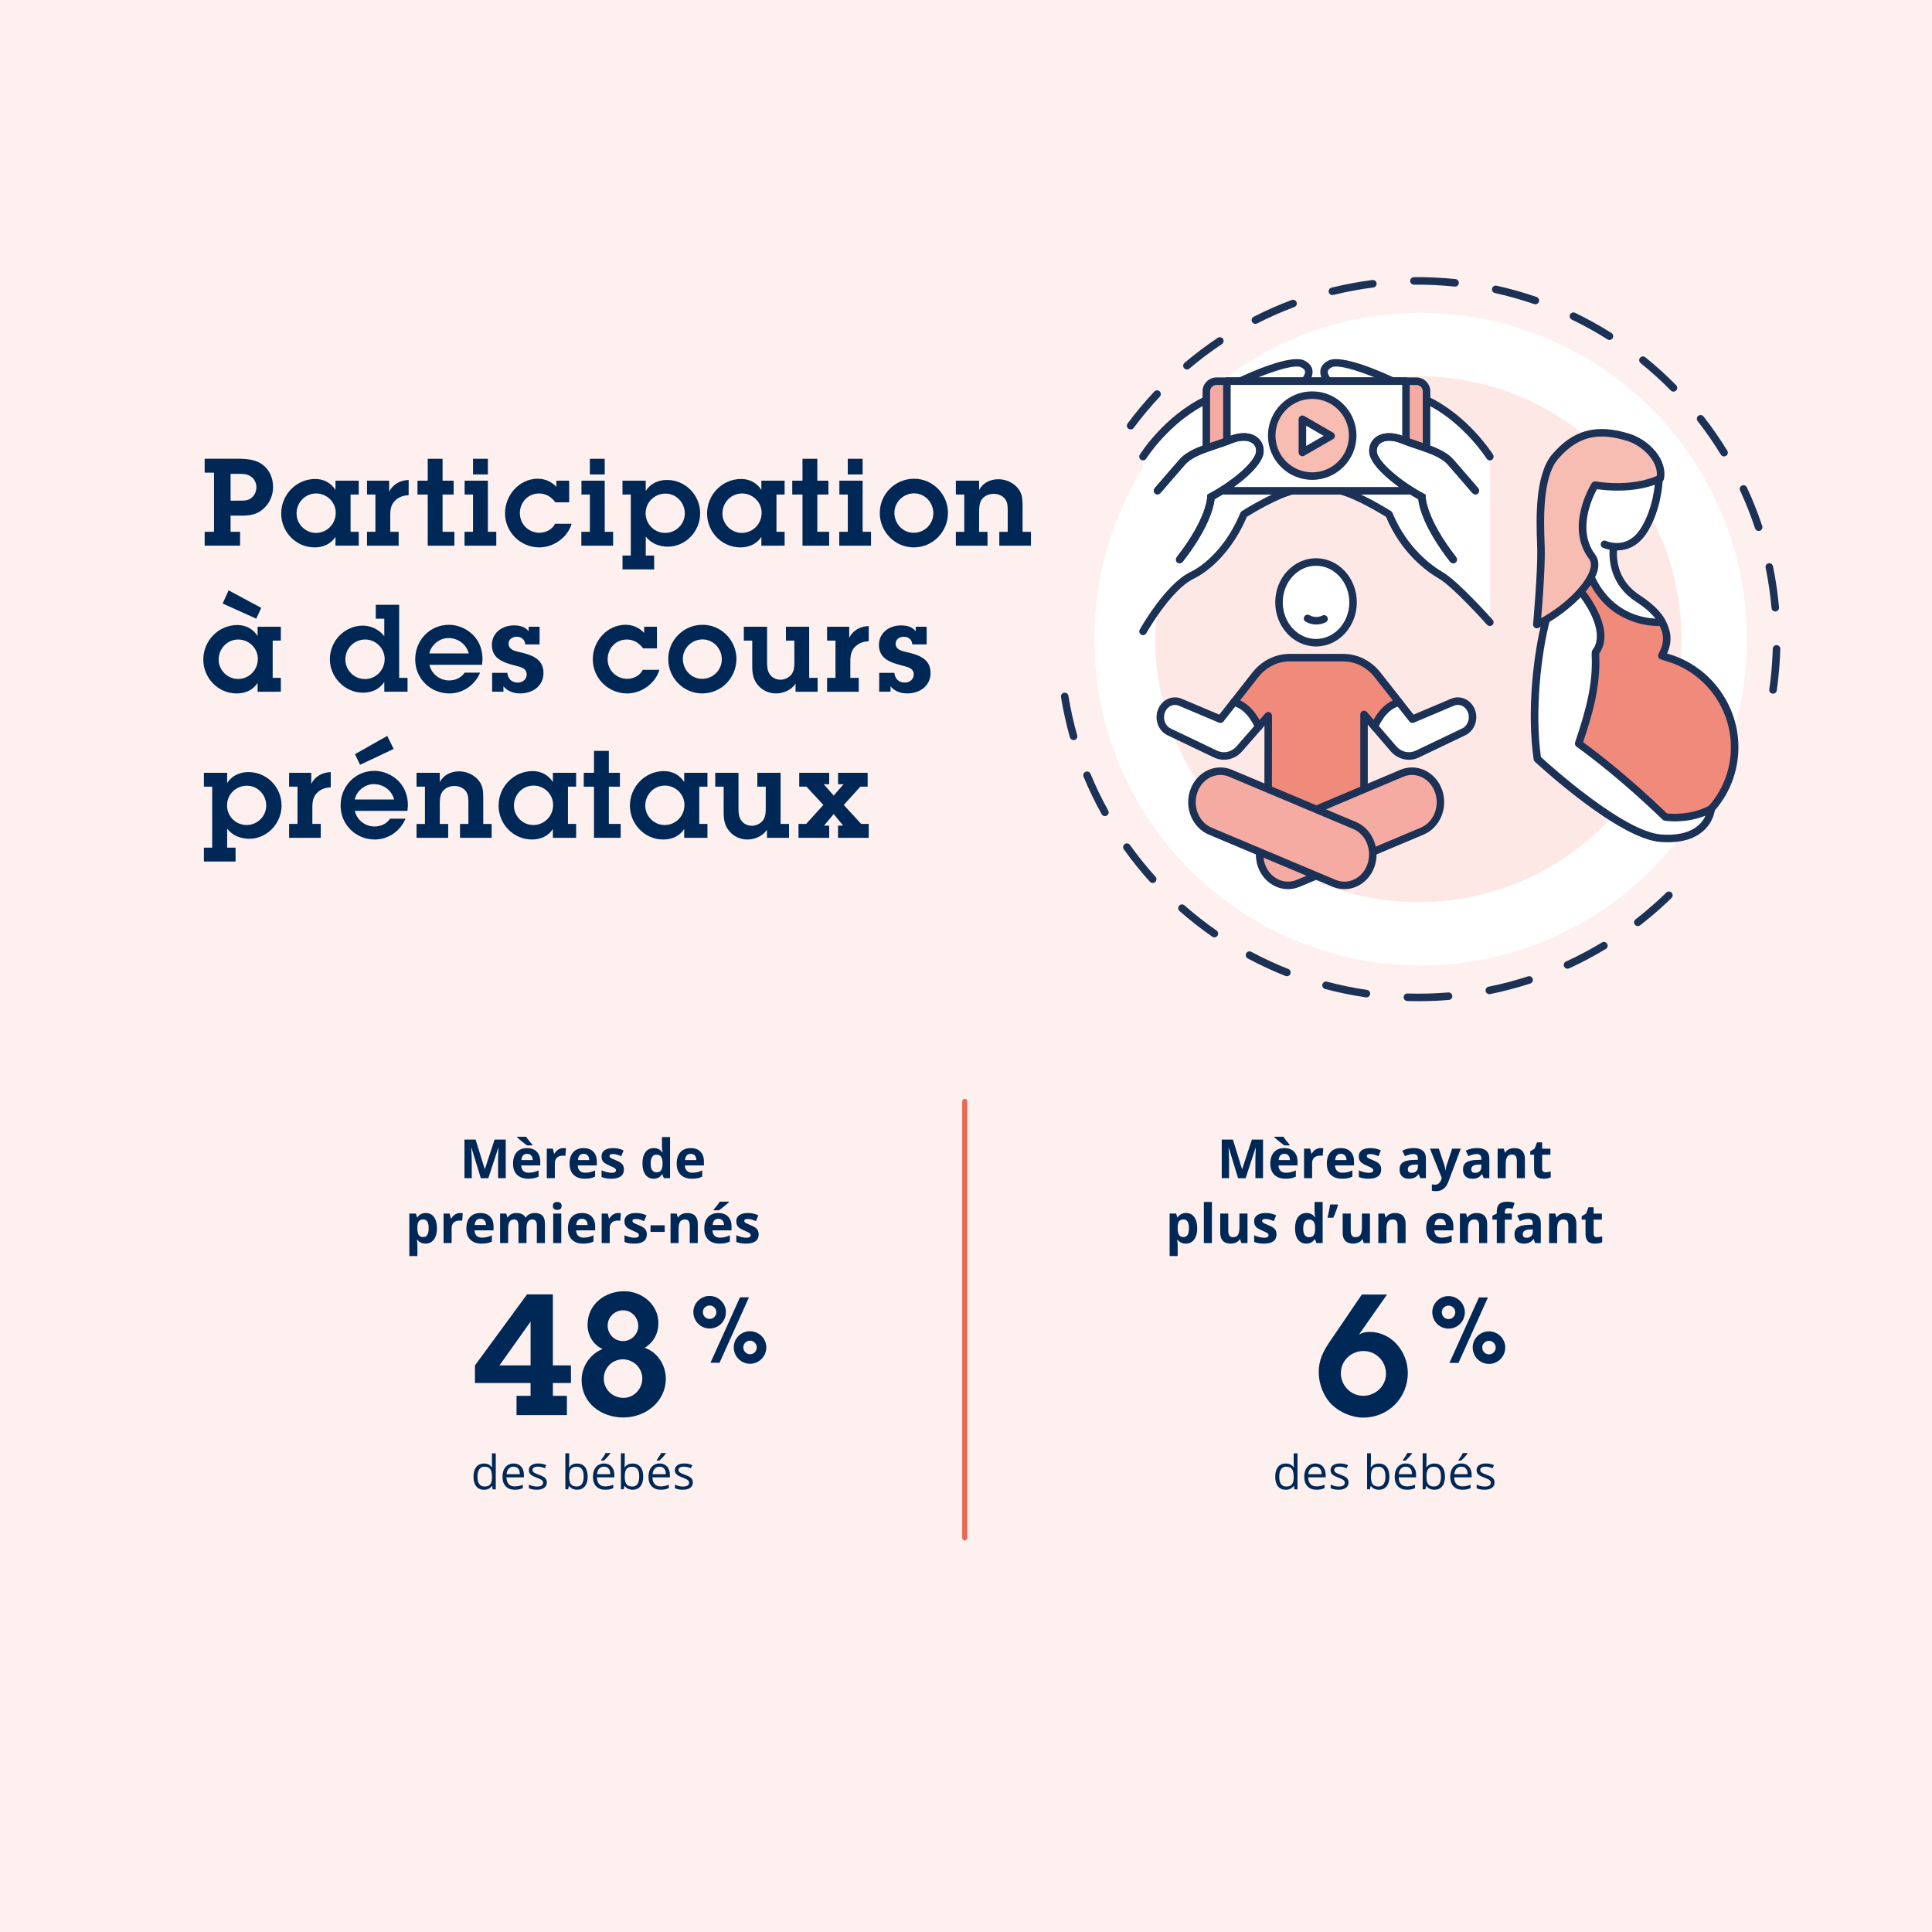 <?xml version="1.0" encoding="utf-8"?>
<!-- Generator: Adobe Illustrator 28.1.0, SVG Export Plug-In . SVG Version: 6.00 Build 0)  -->
<svg version="1.1" id="Calque_1" xmlns="http://www.w3.org/2000/svg" xmlns:xlink="http://www.w3.org/1999/xlink" x="0px" y="0px"
	 width="1200px" height="1200px" viewBox="0 0 1200 1200" style="enable-background:new 0 0 1200 1200;" xml:space="preserve">
<style type="text/css">
	.st0{fill:#FDF0EE;}
	.st1{clip-path:url(#SVGID_00000078043354819418324590000012949441082110787773_);}
	.st2{fill:#FFFFFF;}
	.st3{clip-path:url(#SVGID_00000063634362405414306960000001694894334199780993_);}
	.st4{fill:#F4AEA5;}
	.st5{fill:#EE8779;}
	.st6{fill:#214870;}
	.st7{fill:#203055;}
	.st8{fill:#FBE2DE;}
	.st9{fill:#EE8A7F;}
	.st10{fill:#E96752;}
	.st11{fill:#EB7866;}
	.st12{fill:#3C6083;}
	.st13{clip-path:url(#SVGID_00000120545580591597654830000008517961845905570210_);}
	.st14{clip-path:url(#SVGID_00000017489784608568592910000015902604659706248377_);}
	.st15{fill:#738FA8;}
	.st16{fill:#D1DAE2;}
	.st17{fill:#B7C3D1;}
	.st18{fill:#F7F7FC;}
	.st19{fill:#EEEEF8;}
	.st20{clip-path:url(#SVGID_00000031206294283833092230000000692475949143426179_);}
	.st21{fill:#002856;}
	.st22{fill:#1C2E52;}
	.st23{clip-path:url(#SVGID_00000173147812649035572070000017689940700580786577_);}
	.st24{fill:#EA6752;}
	.st25{clip-path:url(#SVGID_00000075881525649772478120000005936897718433689737_);}
	.st26{clip-path:url(#SVGID_00000020391709372798735760000013307506463860601791_);}
	.st27{clip-path:url(#SVGID_00000073703566988862867340000010355948759937772460_);}
	.st28{fill:#CBD8F0;}
	.st29{fill:#1E2F54;}
	.st30{fill:#F1AF9F;}
	.st31{fill:#808196;}
	.st32{fill:#F08474;}
	.st33{fill:#7095CE;}
	.st34{fill:#437ABD;}
	.st35{fill:#B4B6D4;}
	.st36{fill:#A5A6C2;}
	.st37{fill:#F18A9A;}
	.st38{fill:#010202;}
	.st39{fill:#7177B7;}
	.st40{fill:#F39E8F;}
	.st41{fill:#EB6852;}
	.st42{fill:#D3D3EB;}
	.st43{opacity:0.2;clip-path:url(#SVGID_00000073703566988862867340000010355948759937772460_);}
	.st44{clip-path:url(#SVGID_00000166667653906197407020000006795663774845172374_);}
	.st45{clip-path:url(#SVGID_00000140009243253965413320000005068711853586011289_);}
	.st46{fill:#626374;}
	.st47{fill:#EF806C;}
	.st48{fill:#F08275;}
	.st49{fill:#F08B7A;}
	.st50{fill:#AEC1E5;}
	.st51{fill:#DCE5F5;}
	.st52{opacity:0.41;clip-path:url(#SVGID_00000073703566988862867340000010355948759937772460_);}
	.st53{clip-path:url(#SVGID_00000136374176631267567490000001606474981152864162_);}
	.st54{clip-path:url(#SVGID_00000029018498421507679360000009205923698305373099_);}
	.st55{fill:#AFD5F3;}
	.st56{opacity:0.5;clip-path:url(#SVGID_00000073703566988862867340000010355948759937772460_);}
	.st57{clip-path:url(#SVGID_00000179642480815094420090000016318911862568737672_);}
	.st58{clip-path:url(#SVGID_00000050658066044355646720000002747309766778624898_);}
	.st59{fill:#C6C8E6;}
	.st60{fill:#EF8774;}
	.st61{clip-path:url(#SVGID_00000073680068487223275330000001741006360933268631_);}
	.st62{fill:#1B3155;}
	.st63{fill:#FDE8E6;}
	.st64{fill:#F08A7A;}
	.st65{fill:#F7BDB3;}
	.st66{fill:#F5ABA1;}
	.st67{clip-path:url(#SVGID_00000177476317302423023060000005347636414081830810_);}
	.st68{clip-path:url(#SVGID_00000041984217742499182360000006421639306665226376_);}
	.st69{clip-path:url(#SVGID_00000164515774055152652940000000742107979097051298_);}
	.st70{clip-path:url(#SVGID_00000028287136958002081090000000366727425758100356_);}
	.st71{clip-path:url(#SVGID_00000081647103545052353320000010816575104520241842_);}
	.st72{clip-path:url(#SVGID_00000105417211219776114610000017199070958288869307_);}
	.st73{clip-path:url(#SVGID_00000152965382609533268310000004281305666124925864_);}
	.st74{clip-path:url(#SVGID_00000082366206027738799730000010800233517547601538_);}
	.st75{opacity:0.4;clip-path:url(#SVGID_00000032609081954146312340000001110582948349818753_);}
	.st76{clip-path:url(#SVGID_00000057128648877748014300000016675438342743755417_);}
	.st77{clip-path:url(#SVGID_00000126319725812727067850000003437215183909754003_);}
	.st78{fill-rule:evenodd;clip-rule:evenodd;fill:#F8C5BD;}
	.st79{fill-rule:evenodd;clip-rule:evenodd;fill:#F9CFC8;}
	.st80{fill-rule:evenodd;clip-rule:evenodd;fill:#FBDED9;}
	.st81{fill-rule:evenodd;clip-rule:evenodd;fill:#F6B7AD;}
	
		.st82{clip-path:url(#SVGID_00000126319725812727067850000003437215183909754003_);fill-rule:evenodd;clip-rule:evenodd;fill:#FFFFFF;}
	.st83{fill-rule:evenodd;clip-rule:evenodd;fill:#FFFFFF;}
	
		.st84{clip-path:url(#SVGID_00000183227786782613294420000001919425029064690059_);fill-rule:evenodd;clip-rule:evenodd;fill:#FFFFFF;}
	.st85{clip-path:url(#SVGID_00000183227786782613294420000001919425029064690059_);fill:#EB6751;}
	.st86{clip-path:url(#SVGID_00000183227786782613294420000001919425029064690059_);fill:#E95A43;}
	.st87{clip-path:url(#SVGID_00000183227786782613294420000001919425029064690059_);fill:#1B3155;}
	.st88{clip-path:url(#SVGID_00000055669140007026296580000015039888178444741784_);}
	.st89{clip-path:url(#SVGID_00000001633927571358568020000008783533418837423537_);}
	.st90{clip-path:url(#SVGID_00000127744629945024940770000010281239583636188591_);}
	.st91{clip-path:url(#SVGID_00000092432371036535024750000016626257100991122587_);}
	.st92{clip-path:url(#SVGID_00000054247123885106007030000009789272648003742111_);}
	.st93{clip-path:url(#SVGID_00000055689677120807303850000008230416741827719576_);}
	.st94{clip-path:url(#SVGID_00000010282878198151629860000009079433511035587985_);}
	.st95{clip-path:url(#SVGID_00000068663420106397345600000010673400534405109431_);}
	.st96{fill:#F49E92;}
	.st97{fill:#EB6851;}
	.st98{fill:#232638;}
	.st99{clip-path:url(#SVGID_00000064343631010231303500000011884635127436914836_);}
	.st100{fill:#232323;}
	.st101{fill:#B3B3B3;}
	.st102{fill:#F2F2F2;}
	.st103{clip-path:url(#SVGID_00000013177401044946362190000014629815561921963656_);}
	.st104{fill:#F5ADA0;}
	.st105{clip-path:url(#SVGID_00000049937812909663107420000011459885450539007397_);}
	.st106{fill:#7096CE;}
	.st107{clip-path:url(#SVGID_00000161619479742217647340000002172983061351512467_);}
	.st108{fill:#E8897F;}
	.st109{fill:#ED6F71;}
	.st110{clip-path:url(#SVGID_00000026156444684872604970000015683408768928426173_);}
	.st111{clip-path:url(#SVGID_00000127734027240935839240000014191852518354085784_);}
	.st112{fill:#BD5252;}
	.st113{fill:#E6EDF9;}
	.st114{fill:#CF595A;}
	.st115{clip-path:url(#SVGID_00000058589162444536527090000013418282679831674536_);}
	.st116{clip-path:url(#SVGID_00000111168712466045805240000015934886942099180462_);}
	.st117{clip-path:url(#SVGID_00000059301574865073922770000006913845257529474998_);}
	.st118{fill:#333333;}
	.st119{fill:#573135;}
	.st120{fill:#D2DAF0;}
	.st121{clip-path:url(#SVGID_00000145030693767333433500000000518042253870916521_);}
	.st122{clip-path:url(#SVGID_00000085947689982979573670000015609672403000034440_);}
	.st123{clip-path:url(#SVGID_00000117647070892926931750000010284505402579572899_);}
	.st124{fill:#351B21;}
	.st125{fill:#D16161;}
	.st126{fill:#806769;}
	.st127{fill:#EE7776;}
	.st128{fill:#AFC0E4;}
	.st129{clip-path:url(#SVGID_00000127027466278332432740000007103541376231627653_);}
	.st130{fill:#437BBE;}
	.st131{fill:#F08773;}
	.st132{clip-path:url(#SVGID_00000129886270672666693350000016404072498336375426_);}
	.st133{clip-path:url(#SVGID_00000181065279821203172400000006576097440716827560_);}
	.st134{clip-path:url(#SVGID_00000164495438526414654940000001386028410779859844_);}
	.st135{fill:#F29088;}
	.st136{clip-path:url(#SVGID_00000036962671442546780330000011780703681263977644_);}
	.st137{clip-path:url(#SVGID_00000023267709012521282520000015436524953713917625_);}
	.st138{clip-path:url(#SVGID_00000003821190106142241720000000856082174326349957_);}
	.st139{clip-path:url(#SVGID_00000075841047880523951590000017702534518889417887_);}
	.st140{clip-path:url(#SVGID_00000080915054079675858780000000177060483266804364_);}
	.st141{clip-path:url(#SVGID_00000032607268003923136910000010880467350882395556_);}
	.st142{clip-path:url(#SVGID_00000170252357790453678650000001386065509773927072_);}
	.st143{clip-path:url(#SVGID_00000101801033498439775920000011719482483064067733_);}
	.st144{clip-path:url(#SVGID_00000011017597110649570390000000578994874381974166_);}
	.st145{clip-path:url(#SVGID_00000164473691723798446290000013023408346051953566_);}
	.st146{clip-path:url(#SVGID_00000090288767710389512410000012050519198225069729_);}
	.st147{clip-path:url(#SVGID_00000045592949487446498070000012195835079152566706_);}
	.st148{clip-path:url(#SVGID_00000137816737161040160530000003750259840039037827_);}
	.st149{clip-path:url(#SVGID_00000091013491693365665080000009380190383157818299_);}
	.st150{clip-path:url(#SVGID_00000044862881939130567910000015919269908932087463_);}
	.st151{clip-path:url(#SVGID_00000173121104000362245650000012221674219319013561_);}
	.st152{clip-path:url(#SVGID_00000124881602589808307690000002046626549149289366_);}
	.st153{clip-path:url(#SVGID_00000128467206521346116880000008923851052993190025_);}
	.st154{clip-path:url(#SVGID_00000096030441933254234000000013450556087977506216_);}
	.st155{clip-path:url(#SVGID_00000090994608507513658140000015226035403285767048_);}
	.st156{fill:#EF7F6C;}
	.st157{fill:#E95A43;}
	.st158{fill:#F19686;}
	.st159{fill:#F08674;}
	.st160{fill:#EE7864;}
	.st161{fill:#E84B31;}
	.st162{opacity:0.66;clip-path:url(#SVGID_00000151510828311742776480000013222864656287290296_);}
	.st163{clip-path:url(#SVGID_00000037651573156823451780000004825488365469917614_);}
	.st164{clip-path:url(#SVGID_00000151527958554365846970000009715339361550250172_);}
	.st165{clip-path:url(#SVGID_00000052816678220601898680000016435762001717547928_);}
	.st166{clip-path:url(#SVGID_00000051374205147824683070000009592176830514446236_);}
	.st167{clip-path:url(#SVGID_00000016064998520330709000000011590662596894178963_);}
	.st168{clip-path:url(#SVGID_00000002380283416984024650000014700888659844421515_);}
	.st169{clip-path:url(#SVGID_00000174560351332956735040000016399182041122971550_);}
	.st170{clip-path:url(#SVGID_00000174560351332956735040000016399182041122971550_);fill:#F19686;}
	.st171{clip-path:url(#SVGID_00000174560351332956735040000016399182041122971550_);fill:#F08674;}
	.st172{clip-path:url(#SVGID_00000174560351332956735040000016399182041122971550_);fill:#EE7864;}
	.st173{clip-path:url(#SVGID_00000174560351332956735040000016399182041122971550_);fill:#EF7F6C;}
	.st174{clip-path:url(#SVGID_00000174560351332956735040000016399182041122971550_);fill:#EB6851;}
	.st175{clip-path:url(#SVGID_00000174560351332956735040000016399182041122971550_);fill:#E95A43;}
	.st176{clip-path:url(#SVGID_00000174560351332956735040000016399182041122971550_);fill:#E84B31;}
	.st177{opacity:0.66;clip-path:url(#SVGID_00000168801369512196489120000018108455933899873953_);}
	.st178{clip-path:url(#SVGID_00000080907213665140979660000009711877799999519629_);}
	.st179{clip-path:url(#SVGID_00000013892760508747576200000004796405382906656447_);fill:#EF7F6C;}
	.st180{clip-path:url(#SVGID_00000013892760508747576200000004796405382906656447_);fill:#EB6851;}
	.st181{clip-path:url(#SVGID_00000013892760508747576200000004796405382906656447_);fill:#E95A43;}
	.st182{clip-path:url(#SVGID_00000013892760508747576200000004796405382906656447_);}
	.st183{clip-path:url(#SVGID_00000019658729322766610280000005991670175801185925_);}
	.st184{clip-path:url(#SVGID_00000093868832769866910440000003411706837748159150_);}
	.st185{clip-path:url(#SVGID_00000078006840250535900690000007551512441447152544_);}
	.st186{fill:#1F2042;}
	.st187{fill:#41498E;}
	.st188{fill:#EDD3B2;}
	.st189{clip-path:url(#SVGID_00000181077503263211263440000013993839494436106146_);}
	.st190{fill:#393046;}
	.st191{clip-path:url(#SVGID_00000116939937006040187050000012604726341404266925_);}
	.st192{fill:#E89F8A;}
	.st193{fill:#8EB5E1;}
	.st194{fill:#2F2627;}
	.st195{opacity:0.7;clip-path:url(#SVGID_00000116939937006040187050000012604726341404266925_);}
	.st196{clip-path:url(#SVGID_00000035532385421391737730000000148368987901253281_);}
	.st197{clip-path:url(#SVGID_00000139264169512191237560000010852172776619588246_);}
	.st198{fill:#E37A5D;}
	.st199{opacity:0.4;clip-path:url(#SVGID_00000116939937006040187050000012604726341404266925_);}
	.st200{clip-path:url(#SVGID_00000038398496191812504580000010051013915540284300_);}
	.st201{clip-path:url(#SVGID_00000162313063489164184030000014972609602581129097_);}
	.st202{opacity:0.3;clip-path:url(#SVGID_00000116939937006040187050000012604726341404266925_);}
	.st203{clip-path:url(#SVGID_00000010999952548154675210000005238002395729406105_);}
	.st204{clip-path:url(#SVGID_00000161602272412908623840000018051260046314973101_);}
	.st205{clip-path:url(#SVGID_00000061454337599794292550000012823800943665466270_);}
	.st206{clip-path:url(#SVGID_00000176731635590707896020000000518210116566771358_);}
	.st207{fill:#F1F8FE;}
	.st208{fill:#C6D6EB;}
	.st209{clip-path:url(#SVGID_00000131368063098895018070000008097924441067498669_);}
	.st210{clip-path:url(#SVGID_00000060711221970393914820000016799256817961872306_);}
	.st211{fill:#1D2243;}
	.st212{fill:#464A89;}
	.st213{fill:#C9695B;}
	.st214{fill:#D87B68;}
	.st215{fill:#F08B79;}
	.st216{fill:#F08468;}
	.st217{opacity:0.2;clip-path:url(#SVGID_00000116939937006040187050000012604726341404266925_);}
	.st218{clip-path:url(#SVGID_00000067944050570605329170000009695635615630424473_);}
	.st219{clip-path:url(#SVGID_00000020385819757948922130000010468567035430605226_);}
	.st220{clip-path:url(#SVGID_00000003795283841082050070000014097122659813100689_);}
	.st221{clip-path:url(#SVGID_00000092423484629831449600000015370401352958768537_);}
	.st222{clip-path:url(#SVGID_00000168095875849080072100000012130829452664706750_);}
	.st223{clip-path:url(#SVGID_00000145767977634663377330000014219082472172568980_);}
	.st224{opacity:0.5;clip-path:url(#SVGID_00000116939937006040187050000012604726341404266925_);}
	.st225{clip-path:url(#SVGID_00000070830107954823807920000017952163979204417690_);}
	.st226{clip-path:url(#SVGID_00000041278312983861103630000004579763477504759188_);}
	.st227{clip-path:url(#SVGID_00000116203759755225508710000004489538815802707598_);}
	.st228{clip-path:url(#SVGID_00000103952713038682591700000012246662792229976247_);}
	.st229{clip-path:url(#SVGID_00000039854393898830843340000000191391333095379333_);}
	.st230{clip-path:url(#SVGID_00000170242656702073046360000011940396156743470525_);}
	.st231{clip-path:url(#SVGID_00000152262579662826404580000003711620839973981065_);}
	.st232{clip-path:url(#SVGID_00000139292376501192762970000012366327832460190905_);}
	.st233{clip-path:url(#SVGID_00000029750847821609366370000005317379371829512097_);}
	.st234{clip-path:url(#SVGID_00000152972407805612683040000006540951745660093102_);}
	.st235{clip-path:url(#SVGID_00000057114287397344258060000009547286465232571040_);}
	.st236{clip-path:url(#SVGID_00000112613631983124249870000009758357725703433631_);}
	.st237{fill:#EC9D85;}
	.st238{clip-path:url(#SVGID_00000130629407693878481790000013966390891059576467_);}
	.st239{clip-path:url(#SVGID_00000039826963666209710180000016161623168074112139_);}
	.st240{fill:#FDE3D1;}
	.st241{fill:#F49F8B;}
	.st242{fill:#EF785D;}
	.st243{fill:#2E2122;}
	.st244{opacity:0.4;clip-path:url(#SVGID_00000039826963666209710180000016161623168074112139_);}
	.st245{clip-path:url(#SVGID_00000063629148632183818630000010902876310638318001_);}
	.st246{clip-path:url(#SVGID_00000151528705479633419450000007911491672286400417_);}
	.st247{clip-path:url(#SVGID_00000122718479179679562600000000801474678703709617_);}
	.st248{fill:#BC4753;}
	.st249{clip-path:url(#SVGID_00000035497978396843038350000009745947139074999173_);}
	.st250{clip-path:url(#SVGID_00000005266142065736477660000005906724382405720208_);}
	.st251{clip-path:url(#SVGID_00000043418664575066493480000001544800970986272654_);}
	.st252{opacity:0.5;clip-path:url(#SVGID_00000043418664575066493480000001544800970986272654_);}
	.st253{clip-path:url(#SVGID_00000172430743805317429210000011480132120740492445_);}
	.st254{clip-path:url(#SVGID_00000031914088886396630580000005246249985396312976_);}
	.st255{clip-path:url(#SVGID_00000085213052499600317520000009528819125061210018_);}
	.st256{clip-path:url(#SVGID_00000160913344958729340900000003235858706699864449_);}
	.st257{clip-path:url(#SVGID_00000059306718184722332030000006507222247163355033_);fill:#FFFFFF;}
</style>
<g>
	<g>
		<rect x="-5" y="-1.36" class="st0" width="1210" height="1202"/>
	</g>
</g>
<g>
	<g>
		<path class="st21" d="M298.64,731.78l-5.78-18.82h-0.15c0.21,3.83,0.31,6.38,0.31,7.66v11.16h-4.54V707.8h6.92l5.68,18.34h0.1
			l6.02-18.34h6.92v23.99h-4.74v-11.35c0-0.54,0.01-1.15,0.02-1.85s0.09-2.56,0.22-5.58h-0.15l-6.18,18.79H298.64z"/>
	</g>
	<g>
		<path class="st21" d="M328.07,732.11c-2.95,0-5.26-0.81-6.92-2.44c-1.66-1.63-2.49-3.94-2.49-6.92c0-3.07,0.77-5.45,2.3-7.13
			c1.54-1.68,3.66-2.52,6.38-2.52c2.59,0,4.61,0.74,6.05,2.21c1.44,1.48,2.17,3.52,2.17,6.12v2.43h-11.83
			c0.05,1.42,0.47,2.53,1.26,3.33c0.79,0.8,1.89,1.2,3.31,1.2c1.11,0,2.15-0.11,3.13-0.34c0.98-0.23,2.01-0.6,3.08-1.1v3.87
			c-0.88,0.44-1.81,0.76-2.81,0.98C330.72,732.01,329.51,732.11,328.07,732.11z M327.32,711.42c-0.69-0.48-1.7-1.26-3.04-2.34
			c-1.33-1.08-2.37-1.98-3.12-2.7v-0.34h5.61c0.69,1.1,1.97,2.75,3.86,4.94v0.44H327.32z M327.37,716.66
			c-1.06,0-1.89,0.34-2.49,1.01c-0.6,0.67-0.95,1.63-1.03,2.86h7.02c-0.02-1.24-0.35-2.19-0.97-2.86
			C329.27,716.99,328.43,716.66,327.37,716.66z"/>
	</g>
	<g>
		<path class="st21" d="M349.86,713.1c0.68,0,1.24,0.05,1.69,0.15l-0.38,4.69c-0.41-0.11-0.9-0.16-1.48-0.16
			c-1.6,0-2.84,0.41-3.73,1.23c-0.89,0.82-1.34,1.97-1.34,3.45v9.33h-5v-18.34h3.79l0.74,3.08h0.25c0.57-1.03,1.34-1.86,2.3-2.49
			C347.67,713.41,348.72,713.1,349.86,713.1z"/>
	</g>
	<g>
		<path class="st21" d="M363.18,732.11c-2.95,0-5.26-0.81-6.92-2.44c-1.66-1.63-2.49-3.94-2.49-6.92c0-3.07,0.77-5.45,2.3-7.13
			c1.54-1.68,3.66-2.52,6.38-2.52c2.59,0,4.61,0.74,6.05,2.21c1.44,1.48,2.17,3.52,2.17,6.12v2.43h-11.83
			c0.05,1.42,0.47,2.53,1.26,3.33c0.79,0.8,1.89,1.2,3.31,1.2c1.11,0,2.15-0.11,3.13-0.34c0.98-0.23,2.01-0.6,3.08-1.1v3.87
			c-0.88,0.44-1.81,0.76-2.81,0.98C365.83,732.01,364.62,732.11,363.18,732.11z M362.48,716.66c-1.06,0-1.89,0.34-2.49,1.01
			c-0.6,0.67-0.95,1.63-1.03,2.86h7.02c-0.02-1.24-0.35-2.19-0.97-2.86C364.38,716.99,363.54,716.66,362.48,716.66z"/>
	</g>
	<g>
		<path class="st21" d="M387.53,726.34c0,1.88-0.65,3.31-1.96,4.3c-1.31,0.98-3.26,1.48-5.87,1.48c-1.33,0-2.47-0.09-3.41-0.27
			c-0.94-0.18-1.82-0.45-2.64-0.8v-4.13c0.93,0.44,1.98,0.8,3.14,1.1s2.19,0.44,3.08,0.44c1.82,0,2.72-0.53,2.72-1.58
			c0-0.39-0.12-0.71-0.36-0.96s-0.66-0.53-1.25-0.84c-0.59-0.31-1.38-0.67-2.36-1.09c-1.41-0.59-2.45-1.14-3.11-1.64
			s-1.14-1.08-1.44-1.73c-0.3-0.65-0.45-1.45-0.45-2.4c0-1.63,0.63-2.89,1.89-3.78c1.26-0.89,3.05-1.34,5.37-1.34
			c2.21,0,4.36,0.48,6.45,1.44l-1.51,3.61c-0.92-0.39-1.78-0.72-2.58-0.97c-0.8-0.25-1.61-0.38-2.45-0.38c-1.48,0-2.21,0.4-2.21,1.2
			c0,0.45,0.24,0.84,0.71,1.17c0.47,0.33,1.52,0.81,3.12,1.46c1.43,0.58,2.48,1.12,3.15,1.62c0.67,0.5,1.16,1.08,1.48,1.74
			C387.37,724.65,387.53,725.43,387.53,726.34z"/>
	</g>
	<g>
		<path class="st21" d="M405.97,732.11c-2.16,0-3.85-0.84-5.08-2.51c-1.23-1.67-1.85-3.99-1.85-6.96c0-3.01,0.63-5.35,1.88-7.03
			c1.25-1.68,2.98-2.52,5.18-2.52c2.31,0,4.07,0.9,5.28,2.69h0.16c-0.25-1.37-0.38-2.59-0.38-3.66v-5.87h5.02v25.53h-3.84
			l-0.97-2.38h-0.21C410.03,731.21,408.3,732.11,405.97,732.11z M407.73,728.13c1.28,0,2.22-0.37,2.81-1.12
			c0.6-0.74,0.92-2.01,0.98-3.79v-0.54c0-1.97-0.3-3.38-0.91-4.23c-0.61-0.85-1.59-1.28-2.96-1.28c-1.12,0-1.98,0.47-2.6,1.42
			c-0.62,0.95-0.93,2.32-0.93,4.13s0.31,3.16,0.93,4.06S406.57,728.13,407.73,728.13z"/>
	</g>
	<g>
		<path class="st21" d="M429.73,732.11c-2.95,0-5.26-0.81-6.92-2.44s-2.49-3.94-2.49-6.92c0-3.07,0.77-5.45,2.31-7.13
			c1.54-1.68,3.66-2.52,6.37-2.52c2.59,0,4.61,0.74,6.05,2.21s2.17,3.52,2.17,6.12v2.43h-11.83c0.05,1.42,0.48,2.53,1.26,3.33
			c0.79,0.8,1.89,1.2,3.31,1.2c1.1,0,2.15-0.11,3.13-0.34c0.98-0.23,2.01-0.6,3.08-1.1v3.87c-0.88,0.44-1.81,0.76-2.8,0.98
			C432.37,732.01,431.16,732.11,429.73,732.11z M429.02,716.66c-1.06,0-1.89,0.34-2.49,1.01c-0.6,0.67-0.95,1.63-1.03,2.86h7.02
			c-0.02-1.24-0.34-2.19-0.97-2.86C430.92,716.99,430.08,716.66,429.02,716.66z"/>
	</g>
</g>
<g>
	<g>
		<path class="st21" d="M264.32,772.43c-2.15,0-3.84-0.78-5.07-2.35h-0.26c0.17,1.53,0.26,2.42,0.26,2.66v7.43h-5v-26.41h4.07
			l0.71,2.38h0.23c1.17-1.82,2.9-2.72,5.2-2.72c2.17,0,3.86,0.84,5.09,2.51c1.23,1.67,1.84,4,1.84,6.97c0,1.96-0.29,3.66-0.86,5.1
			s-1.39,2.54-2.45,3.3C267,772.06,265.75,772.43,264.32,772.43z M262.84,757.42c-1.24,0-2.14,0.38-2.71,1.14
			c-0.57,0.76-0.86,2.01-0.89,3.76v0.54c0,1.97,0.29,3.38,0.88,4.23c0.58,0.85,1.51,1.28,2.78,1.28c2.24,0,3.36-1.85,3.36-5.54
			c0-1.8-0.28-3.16-0.83-4.06S264.02,757.42,262.84,757.42z"/>
	</g>
	<g>
		<path class="st21" d="M285.75,753.42c0.68,0,1.24,0.05,1.69,0.15l-0.38,4.69c-0.41-0.11-0.9-0.16-1.48-0.16
			c-1.6,0-2.84,0.41-3.73,1.23s-1.34,1.97-1.34,3.45v9.33h-5v-18.34h3.79l0.74,3.08h0.25c0.57-1.03,1.34-1.86,2.3-2.49
			S284.61,753.42,285.75,753.42z"/>
	</g>
	<g>
		<path class="st21" d="M299.07,772.43c-2.95,0-5.26-0.81-6.92-2.44s-2.49-3.94-2.49-6.92c0-3.07,0.77-5.45,2.3-7.13
			c1.54-1.68,3.66-2.52,6.37-2.52c2.59,0,4.61,0.74,6.05,2.21s2.17,3.52,2.17,6.12v2.43h-11.83c0.05,1.42,0.48,2.53,1.26,3.33
			c0.79,0.8,1.89,1.2,3.31,1.2c1.1,0,2.15-0.11,3.13-0.34c0.98-0.23,2.01-0.6,3.08-1.1v3.87c-0.88,0.44-1.81,0.76-2.81,0.98
			C301.71,772.33,300.5,772.43,299.07,772.43z M298.36,756.98c-1.06,0-1.89,0.34-2.49,1.01c-0.6,0.67-0.95,1.63-1.03,2.86h7.02
			c-0.02-1.24-0.34-2.19-0.97-2.86C300.26,757.31,299.42,756.98,298.36,756.98z"/>
	</g>
	<g>
		<path class="st21" d="M327.04,772.1h-5v-10.71c0-1.32-0.22-2.32-0.67-2.98c-0.44-0.66-1.14-0.99-2.09-0.99
			c-1.28,0-2.21,0.47-2.79,1.41s-0.87,2.49-0.87,4.64v8.63h-5v-18.34h3.82l0.67,2.35h0.28c0.49-0.84,1.2-1.5,2.13-1.98
			c0.93-0.48,2-0.71,3.2-0.71c2.75,0,4.6,0.9,5.58,2.69h0.44c0.49-0.85,1.22-1.51,2.17-1.99c0.96-0.47,2.04-0.71,3.24-0.71
			c2.08,0,3.65,0.53,4.72,1.6s1.6,2.78,1.6,5.13v11.96h-5.02v-10.71c0-1.32-0.22-2.32-0.67-2.98c-0.44-0.66-1.14-0.99-2.09-0.99
			c-1.23,0-2.14,0.44-2.75,1.31c-0.61,0.88-0.91,2.26-0.91,4.17V772.1z"/>
	</g>
	<g>
		<path class="st21" d="M343.4,749.02c0-1.63,0.91-2.44,2.72-2.44s2.72,0.82,2.72,2.44c0,0.78-0.23,1.38-0.68,1.81
			c-0.45,0.43-1.13,0.65-2.04,0.65C344.3,751.48,343.4,750.66,343.4,749.02z M348.61,772.1h-5v-18.34h5V772.1z"/>
	</g>
	<g>
		<path class="st21" d="M362.17,772.43c-2.95,0-5.26-0.81-6.92-2.44c-1.66-1.63-2.49-3.94-2.49-6.92c0-3.07,0.77-5.45,2.3-7.13
			c1.54-1.68,3.66-2.52,6.38-2.52c2.59,0,4.61,0.74,6.05,2.21c1.44,1.48,2.17,3.52,2.17,6.12v2.43h-11.83
			c0.05,1.42,0.47,2.53,1.26,3.33c0.79,0.8,1.89,1.2,3.31,1.2c1.11,0,2.15-0.11,3.13-0.34c0.98-0.23,2.01-0.6,3.08-1.1v3.87
			c-0.88,0.44-1.81,0.76-2.81,0.98C364.81,772.33,363.6,772.43,362.17,772.43z M361.46,756.98c-1.06,0-1.89,0.34-2.49,1.01
			c-0.6,0.67-0.95,1.63-1.03,2.86h7.02c-0.02-1.24-0.35-2.19-0.97-2.86C363.36,757.31,362.52,756.98,361.46,756.98z"/>
	</g>
	<g>
		<path class="st21" d="M383.95,753.42c0.68,0,1.24,0.05,1.69,0.15l-0.38,4.69c-0.41-0.11-0.9-0.16-1.48-0.16
			c-1.6,0-2.84,0.41-3.73,1.23c-0.89,0.82-1.34,1.97-1.34,3.45v9.33h-5v-18.34h3.79l0.74,3.08h0.25c0.57-1.03,1.34-1.86,2.3-2.49
			C381.76,753.73,382.81,753.42,383.95,753.42z"/>
	</g>
	<g>
		<path class="st21" d="M401.77,766.66c0,1.88-0.65,3.31-1.96,4.3c-1.31,0.98-3.26,1.48-5.87,1.48c-1.33,0-2.47-0.09-3.41-0.27
			c-0.94-0.18-1.82-0.45-2.64-0.8v-4.13c0.93,0.44,1.98,0.8,3.14,1.1s2.19,0.44,3.08,0.44c1.82,0,2.72-0.53,2.72-1.58
			c0-0.39-0.12-0.71-0.36-0.96s-0.66-0.53-1.25-0.84c-0.59-0.31-1.38-0.67-2.36-1.09c-1.41-0.59-2.45-1.14-3.11-1.64
			s-1.14-1.08-1.44-1.73c-0.3-0.65-0.45-1.45-0.45-2.4c0-1.63,0.63-2.89,1.89-3.78c1.26-0.89,3.05-1.34,5.37-1.34
			c2.21,0,4.36,0.48,6.45,1.44l-1.51,3.61c-0.92-0.39-1.78-0.72-2.58-0.97c-0.8-0.25-1.61-0.38-2.45-0.38c-1.48,0-2.21,0.4-2.21,1.2
			c0,0.45,0.24,0.84,0.71,1.17c0.47,0.33,1.52,0.81,3.12,1.46c1.43,0.58,2.48,1.12,3.15,1.62c0.67,0.5,1.16,1.08,1.48,1.74
			C401.61,764.97,401.77,765.75,401.77,766.66z"/>
	</g>
	<g>
		<path class="st21" d="M404.05,765.15v-4.1h8.81v4.1H404.05z"/>
	</g>
	<g>
		<path class="st21" d="M433.42,772.1h-5v-10.71c0-1.32-0.24-2.32-0.71-2.98c-0.47-0.66-1.22-0.99-2.25-0.99
			c-1.4,0-2.41,0.47-3.04,1.4c-0.62,0.94-0.94,2.49-0.94,4.65v8.63h-5v-18.34h3.82l0.67,2.35h0.28c0.56-0.89,1.33-1.56,2.3-2.01
			s2.09-0.68,3.34-0.68c2.13,0,3.75,0.58,4.86,1.73c1.1,1.15,1.66,2.82,1.66,5V772.1z"/>
	</g>
	<g>
		<path class="st21" d="M446.87,772.43c-2.95,0-5.26-0.81-6.92-2.44s-2.49-3.94-2.49-6.92c0-3.07,0.77-5.45,2.31-7.13
			c1.54-1.68,3.66-2.52,6.37-2.52c2.59,0,4.61,0.74,6.05,2.21s2.17,3.52,2.17,6.12v2.43h-11.83c0.05,1.42,0.48,2.53,1.26,3.33
			c0.79,0.8,1.89,1.2,3.31,1.2c1.1,0,2.15-0.11,3.13-0.34c0.98-0.23,2.01-0.6,3.08-1.1v3.87c-0.88,0.44-1.81,0.76-2.8,0.98
			C449.52,772.33,448.3,772.43,446.87,772.43z M446.17,756.98c-1.06,0-1.89,0.34-2.49,1.01c-0.6,0.67-0.95,1.63-1.03,2.86h7.02
			c-0.02-1.24-0.34-2.19-0.97-2.86C448.07,757.31,447.23,756.98,446.17,756.98z M443.28,751.74v-0.44c1.88-2.19,3.17-3.83,3.86-4.94
			h5.61v0.34c-0.57,0.57-1.54,1.41-2.91,2.53s-2.45,1.96-3.22,2.5H443.28z"/>
	</g>
	<g>
		<path class="st21" d="M471.22,766.66c0,1.88-0.65,3.31-1.96,4.3c-1.31,0.98-3.26,1.48-5.87,1.48c-1.33,0-2.47-0.09-3.41-0.27
			s-1.82-0.45-2.64-0.8v-4.13c0.93,0.44,1.98,0.8,3.14,1.1c1.16,0.29,2.19,0.44,3.08,0.44c1.81,0,2.72-0.53,2.72-1.58
			c0-0.39-0.12-0.71-0.36-0.96c-0.24-0.25-0.66-0.53-1.25-0.84c-0.59-0.31-1.38-0.67-2.36-1.09c-1.41-0.59-2.45-1.14-3.11-1.64
			c-0.66-0.5-1.14-1.08-1.44-1.73c-0.3-0.65-0.45-1.45-0.45-2.4c0-1.63,0.63-2.89,1.9-3.78s3.05-1.34,5.37-1.34
			c2.21,0,4.36,0.48,6.45,1.44l-1.51,3.61c-0.92-0.39-1.78-0.72-2.58-0.97s-1.61-0.38-2.44-0.38c-1.48,0-2.21,0.4-2.21,1.2
			c0,0.45,0.24,0.84,0.71,1.17c0.48,0.33,1.52,0.81,3.12,1.46c1.43,0.58,2.48,1.12,3.15,1.62c0.67,0.5,1.16,1.08,1.48,1.74
			C471.06,764.97,471.22,765.75,471.22,766.66z"/>
	</g>
</g>
<g>
	<g>
		<path class="st21" d="M769,731.78l-5.77-18.82h-0.15c0.21,3.83,0.31,6.38,0.31,7.66v11.16h-4.54V707.8h6.92l5.68,18.34h0.1
			l6.02-18.34h6.92v23.99h-4.74v-11.35c0-0.54,0.01-1.15,0.03-1.85c0.02-0.7,0.09-2.56,0.22-5.58h-0.15l-6.18,18.79H769z"/>
	</g>
	<g>
		<path class="st21" d="M798.43,732.11c-2.95,0-5.26-0.81-6.92-2.44c-1.66-1.63-2.49-3.94-2.49-6.92c0-3.07,0.77-5.45,2.3-7.13
			c1.54-1.68,3.66-2.52,6.37-2.52c2.59,0,4.61,0.74,6.05,2.21s2.17,3.52,2.17,6.12v2.43h-11.83c0.05,1.42,0.48,2.53,1.26,3.33
			c0.79,0.8,1.89,1.2,3.31,1.2c1.1,0,2.15-0.11,3.13-0.34c0.98-0.23,2.01-0.6,3.08-1.1v3.87c-0.88,0.44-1.81,0.76-2.81,0.98
			C801.08,732.01,799.86,732.11,798.43,732.11z M797.67,711.42c-0.69-0.48-1.7-1.26-3.04-2.34c-1.33-1.08-2.37-1.98-3.12-2.7v-0.34
			h5.61c0.69,1.1,1.97,2.75,3.86,4.94v0.44H797.67z M797.72,716.66c-1.06,0-1.89,0.34-2.49,1.01c-0.6,0.67-0.95,1.63-1.03,2.86h7.02
			c-0.02-1.24-0.34-2.19-0.97-2.86C799.63,716.99,798.78,716.66,797.72,716.66z"/>
	</g>
	<g>
		<path class="st21" d="M820.22,713.1c0.68,0,1.24,0.05,1.69,0.15l-0.38,4.69c-0.4-0.11-0.9-0.16-1.48-0.16
			c-1.6,0-2.84,0.41-3.73,1.23s-1.34,1.97-1.34,3.45v9.33h-5v-18.34h3.79l0.74,3.08h0.25c0.57-1.03,1.34-1.86,2.3-2.49
			S819.08,713.1,820.22,713.1z"/>
	</g>
	<g>
		<path class="st21" d="M833.54,732.11c-2.95,0-5.26-0.81-6.92-2.44c-1.66-1.63-2.49-3.94-2.49-6.92c0-3.07,0.77-5.45,2.3-7.13
			c1.54-1.68,3.66-2.52,6.37-2.52c2.59,0,4.61,0.74,6.05,2.21s2.17,3.52,2.17,6.12v2.43h-11.83c0.05,1.42,0.48,2.53,1.26,3.33
			c0.79,0.8,1.89,1.2,3.31,1.2c1.1,0,2.15-0.11,3.13-0.34c0.98-0.23,2.01-0.6,3.08-1.1v3.87c-0.88,0.44-1.81,0.76-2.81,0.98
			C836.18,732.01,834.97,732.11,833.54,732.11z M832.83,716.66c-1.06,0-1.89,0.34-2.49,1.01c-0.6,0.67-0.95,1.63-1.03,2.86h7.02
			c-0.02-1.24-0.34-2.19-0.97-2.86C834.74,716.99,833.89,716.66,832.83,716.66z"/>
	</g>
	<g>
		<path class="st21" d="M857.88,726.34c0,1.88-0.65,3.31-1.96,4.3c-1.31,0.98-3.26,1.48-5.87,1.48c-1.33,0-2.47-0.09-3.41-0.27
			s-1.82-0.45-2.64-0.8v-4.13c0.93,0.44,1.98,0.8,3.14,1.1c1.17,0.29,2.19,0.44,3.08,0.44c1.82,0,2.72-0.53,2.72-1.58
			c0-0.39-0.12-0.71-0.36-0.96c-0.24-0.25-0.66-0.53-1.25-0.84s-1.38-0.67-2.36-1.09c-1.41-0.59-2.45-1.14-3.11-1.64
			s-1.14-1.08-1.44-1.73c-0.3-0.65-0.45-1.45-0.45-2.4c0-1.63,0.63-2.89,1.89-3.78s3.05-1.34,5.37-1.34c2.21,0,4.36,0.48,6.45,1.44
			l-1.51,3.61c-0.92-0.39-1.78-0.72-2.58-0.97c-0.8-0.25-1.61-0.38-2.44-0.38c-1.48,0-2.21,0.4-2.21,1.2c0,0.45,0.24,0.84,0.71,1.17
			s1.52,0.81,3.12,1.46c1.43,0.58,2.48,1.12,3.15,1.62s1.16,1.08,1.48,1.74S857.88,725.43,857.88,726.34z"/>
	</g>
	<g>
		<path class="st21" d="M882.17,731.78l-0.97-2.49h-0.13c-0.84,1.06-1.71,1.8-2.6,2.21c-0.89,0.41-2.05,0.62-3.49,0.62
			c-1.76,0-3.15-0.5-4.16-1.51c-1.01-1.01-1.52-2.44-1.52-4.3c0-1.95,0.68-3.38,2.04-4.31c1.36-0.92,3.42-1.44,6.16-1.53l3.18-0.1
			v-0.8c0-1.86-0.95-2.79-2.85-2.79c-1.47,0-3.19,0.44-5.17,1.33l-1.66-3.38c2.11-1.1,4.45-1.66,7.02-1.66
			c2.46,0,4.35,0.54,5.66,1.61c1.31,1.07,1.97,2.7,1.97,4.89v12.22H882.17z M880.69,723.29l-1.94,0.07
			c-1.46,0.04-2.54,0.31-3.25,0.79s-1.07,1.21-1.07,2.2c0,1.41,0.81,2.12,2.43,2.12c1.16,0,2.09-0.33,2.78-1s1.04-1.55,1.04-2.66
			V723.29z"/>
	</g>
	<g>
		<path class="st21" d="M888.19,713.44h5.48l3.46,10.32c0.29,0.9,0.5,1.96,0.61,3.18h0.1c0.12-1.13,0.36-2.19,0.71-3.18l3.4-10.32
			h5.37l-7.76,20.69c-0.71,1.91-1.73,3.35-3.04,4.3s-2.86,1.43-4.62,1.43c-0.86,0-1.71-0.09-2.54-0.28v-3.97
			c0.6,0.14,1.26,0.21,1.97,0.21c0.89,0,1.66-0.27,2.32-0.81c0.66-0.54,1.18-1.36,1.55-2.45l0.29-0.9L888.19,713.44z"/>
	</g>
	<g>
		<path class="st21" d="M921.57,731.78l-0.97-2.49h-0.13c-0.84,1.06-1.71,1.8-2.6,2.21c-0.89,0.41-2.05,0.62-3.49,0.62
			c-1.76,0-3.15-0.5-4.16-1.51c-1.01-1.01-1.52-2.44-1.52-4.3c0-1.95,0.68-3.38,2.04-4.31c1.36-0.92,3.42-1.44,6.16-1.53l3.18-0.1
			v-0.8c0-1.86-0.95-2.79-2.85-2.79c-1.47,0-3.19,0.44-5.17,1.33l-1.66-3.38c2.11-1.1,4.45-1.66,7.02-1.66
			c2.46,0,4.35,0.54,5.66,1.61c1.31,1.07,1.97,2.7,1.97,4.89v12.22H921.57z M920.1,723.29l-1.94,0.07
			c-1.46,0.04-2.54,0.31-3.25,0.79s-1.07,1.21-1.07,2.2c0,1.41,0.81,2.12,2.43,2.12c1.16,0,2.09-0.33,2.78-1s1.04-1.55,1.04-2.66
			V723.29z"/>
	</g>
	<g>
		<path class="st21" d="M947.15,731.78h-5v-10.71c0-1.32-0.24-2.32-0.71-2.98c-0.47-0.66-1.22-0.99-2.25-0.99
			c-1.4,0-2.41,0.47-3.04,1.4c-0.62,0.94-0.94,2.49-0.94,4.65v8.63h-5v-18.34h3.82l0.67,2.35h0.28c0.56-0.89,1.33-1.56,2.3-2.01
			s2.09-0.68,3.34-0.68c2.13,0,3.75,0.58,4.86,1.73c1.1,1.15,1.66,2.82,1.66,5V731.78z"/>
	</g>
	<g>
		<path class="st21" d="M960.03,728.13c0.88,0,1.92-0.19,3.15-0.57v3.72c-1.25,0.56-2.78,0.84-4.59,0.84c-2,0-3.46-0.51-4.37-1.52
			s-1.37-2.53-1.37-4.55v-8.84h-2.39v-2.12l2.76-1.67l1.44-3.87h3.2v3.91h5.14v3.76h-5.14v8.84c0,0.71,0.2,1.24,0.6,1.58
			C958.85,727.96,959.37,728.13,960.03,728.13z"/>
	</g>
</g>
<g>
	<g>
		<path class="st21" d="M736.54,772.43c-2.15,0-3.84-0.78-5.07-2.35h-0.26c0.17,1.53,0.26,2.42,0.26,2.66v7.43h-5v-26.41h4.07
			l0.71,2.38h0.23c1.17-1.82,2.9-2.72,5.2-2.72c2.17,0,3.86,0.84,5.09,2.51c1.22,1.67,1.84,4,1.84,6.97c0,1.96-0.29,3.66-0.86,5.1
			s-1.39,2.54-2.45,3.3C739.22,772.06,737.98,772.43,736.54,772.43z M735.07,757.42c-1.24,0-2.14,0.38-2.71,1.14
			c-0.57,0.76-0.86,2.01-0.89,3.76v0.54c0,1.97,0.29,3.38,0.88,4.23s1.51,1.28,2.78,1.28c2.24,0,3.36-1.85,3.36-5.54
			c0-1.8-0.28-3.16-0.83-4.06C737.11,757.87,736.25,757.42,735.07,757.42z"/>
	</g>
	<g>
		<path class="st21" d="M752.74,772.1h-5v-25.53h5V772.1z"/>
	</g>
	<g>
		<path class="st21" d="M770.98,772.1l-0.67-2.35h-0.26c-0.54,0.85-1.3,1.51-2.28,1.98s-2.11,0.7-3.36,0.7
			c-2.16,0-3.78-0.58-4.87-1.73c-1.09-1.15-1.64-2.81-1.64-4.98v-11.96h5v10.71c0,1.32,0.24,2.32,0.71,2.98
			c0.47,0.66,1.22,0.99,2.25,0.99c1.4,0,2.41-0.47,3.04-1.4c0.62-0.93,0.94-2.49,0.94-4.65v-8.63h5v18.34H770.98z"/>
	</g>
	<g>
		<path class="st21" d="M792.87,766.66c0,1.88-0.65,3.31-1.96,4.3c-1.31,0.98-3.26,1.48-5.87,1.48c-1.33,0-2.47-0.09-3.41-0.27
			s-1.82-0.45-2.64-0.8v-4.13c0.93,0.44,1.98,0.8,3.14,1.1c1.17,0.29,2.19,0.44,3.08,0.44c1.82,0,2.72-0.53,2.72-1.58
			c0-0.39-0.12-0.71-0.36-0.96c-0.24-0.25-0.66-0.53-1.25-0.84s-1.38-0.67-2.36-1.09c-1.41-0.59-2.45-1.14-3.11-1.64
			s-1.14-1.08-1.44-1.73c-0.3-0.65-0.45-1.45-0.45-2.4c0-1.63,0.63-2.89,1.89-3.78s3.05-1.34,5.37-1.34c2.21,0,4.36,0.48,6.45,1.44
			l-1.51,3.61c-0.92-0.39-1.78-0.72-2.58-0.97c-0.8-0.25-1.61-0.38-2.44-0.38c-1.48,0-2.21,0.4-2.21,1.2c0,0.45,0.24,0.84,0.71,1.17
			s1.52,0.81,3.12,1.46c1.43,0.58,2.48,1.12,3.15,1.62s1.16,1.08,1.48,1.74S792.87,765.75,792.87,766.66z"/>
	</g>
	<g>
		<path class="st21" d="M811.31,772.43c-2.15,0-3.85-0.84-5.08-2.51c-1.23-1.67-1.85-3.99-1.85-6.96c0-3.01,0.63-5.35,1.88-7.03
			c1.25-1.68,2.98-2.52,5.18-2.52c2.31,0,4.07,0.9,5.28,2.69h0.16c-0.25-1.37-0.38-2.59-0.38-3.66v-5.87h5.02v25.53h-3.84
			l-0.97-2.38h-0.21C815.37,771.53,813.64,772.43,811.31,772.43z M813.06,768.45c1.28,0,2.22-0.37,2.81-1.12
			c0.6-0.74,0.92-2.01,0.98-3.79V763c0-1.97-0.3-3.38-0.91-4.23c-0.61-0.85-1.59-1.28-2.96-1.28c-1.12,0-1.98,0.47-2.6,1.42
			c-0.62,0.95-0.93,2.32-0.93,4.13s0.31,3.16,0.93,4.06C811.01,768,811.9,768.45,813.06,768.45z"/>
	</g>
	<g>
		<path class="st21" d="M830.8,748.12l0.23,0.36c-0.55,2.16-1.51,4.77-2.89,7.86h-3.59c0.75-3.24,1.3-5.98,1.64-8.22H830.8z"/>
	</g>
	<g>
		<path class="st21" d="M847.04,772.1l-0.67-2.35h-0.26c-0.54,0.85-1.3,1.51-2.28,1.98s-2.11,0.7-3.36,0.7
			c-2.16,0-3.78-0.58-4.87-1.73c-1.09-1.15-1.64-2.81-1.64-4.98v-11.96h5v10.71c0,1.32,0.24,2.32,0.71,2.98
			c0.47,0.66,1.22,0.99,2.25,0.99c1.4,0,2.41-0.47,3.04-1.4c0.62-0.93,0.94-2.49,0.94-4.65v-8.63h5v18.34H847.04z"/>
	</g>
	<g>
		<path class="st21" d="M873.06,772.1h-5v-10.71c0-1.32-0.24-2.32-0.71-2.98c-0.47-0.66-1.22-0.99-2.25-0.99
			c-1.4,0-2.41,0.47-3.04,1.4c-0.62,0.94-0.94,2.49-0.94,4.65v8.63h-5v-18.34h3.82l0.67,2.35h0.28c0.56-0.89,1.33-1.56,2.3-2.01
			s2.09-0.68,3.34-0.68c2.13,0,3.75,0.58,4.86,1.73c1.1,1.15,1.66,2.82,1.66,5V772.1z"/>
	</g>
	<g>
		<path class="st21" d="M895.24,772.43c-2.95,0-5.26-0.81-6.92-2.44c-1.66-1.63-2.49-3.94-2.49-6.92c0-3.07,0.77-5.45,2.3-7.13
			c1.54-1.68,3.66-2.52,6.37-2.52c2.59,0,4.61,0.74,6.05,2.21s2.17,3.52,2.17,6.12v2.43h-11.83c0.05,1.42,0.48,2.53,1.26,3.33
			c0.79,0.8,1.89,1.2,3.31,1.2c1.1,0,2.15-0.11,3.13-0.34c0.98-0.23,2.01-0.6,3.08-1.1v3.87c-0.88,0.44-1.81,0.76-2.81,0.98
			C897.89,772.33,896.67,772.43,895.24,772.43z M894.54,756.98c-1.06,0-1.89,0.34-2.49,1.01c-0.6,0.67-0.95,1.63-1.03,2.86h7.02
			c-0.02-1.24-0.34-2.19-0.97-2.86C896.44,757.31,895.6,756.98,894.54,756.98z"/>
	</g>
	<g>
		<path class="st21" d="M923.72,772.1h-5v-10.71c0-1.32-0.24-2.32-0.71-2.98c-0.47-0.66-1.22-0.99-2.25-0.99
			c-1.4,0-2.41,0.47-3.04,1.4c-0.62,0.94-0.94,2.49-0.94,4.65v8.63h-5v-18.34h3.82l0.67,2.35h0.28c0.56-0.89,1.33-1.56,2.3-2.01
			s2.09-0.68,3.34-0.68c2.13,0,3.75,0.58,4.86,1.73c1.1,1.15,1.66,2.82,1.66,5V772.1z"/>
	</g>
	<g>
		<path class="st21" d="M939.01,757.52h-4.33v14.58h-5v-14.58h-2.76v-2.41l2.76-1.34v-1.35c0-2.09,0.51-3.62,1.54-4.58
			c1.03-0.96,2.67-1.44,4.94-1.44c1.73,0,3.26,0.26,4.61,0.77l-1.28,3.67c-1.01-0.32-1.94-0.48-2.79-0.48
			c-0.71,0-1.23,0.21-1.54,0.63s-0.48,0.96-0.48,1.62v1.15h4.33V757.52z"/>
	</g>
	<g>
		<path class="st21" d="M953.53,772.1l-0.97-2.49h-0.13c-0.84,1.06-1.71,1.8-2.6,2.21c-0.89,0.41-2.05,0.62-3.49,0.62
			c-1.76,0-3.15-0.5-4.16-1.51c-1.01-1.01-1.52-2.44-1.52-4.3c0-1.95,0.68-3.38,2.04-4.31c1.36-0.92,3.42-1.44,6.16-1.53l3.18-0.1
			v-0.8c0-1.86-0.95-2.79-2.85-2.79c-1.47,0-3.19,0.44-5.17,1.33l-1.66-3.38c2.11-1.1,4.45-1.66,7.02-1.66
			c2.46,0,4.35,0.54,5.66,1.61c1.31,1.07,1.97,2.7,1.97,4.89v12.22H953.53z M952.06,763.61l-1.94,0.07
			c-1.46,0.04-2.54,0.31-3.25,0.79s-1.07,1.21-1.07,2.2c0,1.41,0.81,2.12,2.43,2.12c1.16,0,2.09-0.33,2.78-1s1.04-1.55,1.04-2.66
			V763.61z"/>
	</g>
	<g>
		<path class="st21" d="M979.11,772.1h-5v-10.71c0-1.32-0.24-2.32-0.71-2.98c-0.47-0.66-1.22-0.99-2.25-0.99
			c-1.4,0-2.41,0.47-3.04,1.4c-0.62,0.94-0.94,2.49-0.94,4.65v8.63h-5v-18.34H966l0.67,2.35h0.28c0.56-0.89,1.33-1.56,2.3-2.01
			s2.09-0.68,3.34-0.68c2.13,0,3.75,0.58,4.86,1.73c1.1,1.15,1.66,2.82,1.66,5V772.1z"/>
	</g>
	<g>
		<path class="st21" d="M991.99,768.45c0.88,0,1.92-0.19,3.15-0.57v3.72c-1.25,0.56-2.78,0.84-4.59,0.84c-2,0-3.46-0.51-4.37-1.52
			s-1.37-2.53-1.37-4.55v-8.84h-2.39v-2.12l2.76-1.67l1.44-3.87h3.2v3.91h5.14v3.76h-5.14v8.84c0,0.71,0.2,1.24,0.6,1.58
			C990.8,768.28,991.33,768.45,991.99,768.45z"/>
	</g>
</g>
<g>
	<g>
		<path class="st21" d="M803.66,922.91h-0.13c-1.1,1.6-2.75,2.4-4.94,2.4c-2.06,0-3.66-0.7-4.8-2.11s-1.72-3.41-1.72-6
			c0-2.59,0.57-4.61,1.72-6.04s2.75-2.15,4.79-2.15c2.13,0,3.77,0.78,4.91,2.33h0.19l-0.1-1.13l-0.06-1.11v-6.4h2.38v22.34h-1.94
			L803.66,922.91z M798.89,923.31c1.63,0,2.81-0.44,3.54-1.33c0.73-0.88,1.1-2.31,1.1-4.29v-0.5c0-2.23-0.37-3.82-1.11-4.77
			c-0.74-0.95-1.93-1.43-3.55-1.43c-1.4,0-2.47,0.54-3.21,1.63c-0.74,1.09-1.11,2.62-1.11,4.6c0,2.01,0.37,3.53,1.11,4.55
			C796.38,922.8,797.47,923.31,798.89,923.31z"/>
	</g>
	<g>
		<path class="st21" d="M817.61,925.3c-2.33,0-4.16-0.71-5.5-2.12c-1.34-1.42-2.02-3.38-2.02-5.9c0-2.54,0.62-4.55,1.87-6.04
			s2.93-2.24,5.03-2.24c1.97,0,3.53,0.65,4.68,1.95s1.72,3.01,1.72,5.13v1.51h-10.84c0.05,1.85,0.51,3.25,1.4,4.21
			c0.88,0.96,2.13,1.44,3.74,1.44c1.69,0,3.37-0.35,5.02-1.06v2.12c-0.84,0.36-1.64,0.62-2.39,0.78
			C819.58,925.22,818.67,925.3,817.61,925.3z M816.97,910.99c-1.26,0-2.27,0.41-3.02,1.23c-0.75,0.82-1.19,1.96-1.33,3.42h8.23
			c0-1.5-0.33-2.65-1-3.45C819.17,911.39,818.21,910.99,816.97,910.99z"/>
	</g>
	<g>
		<path class="st21" d="M837.61,920.72c0,1.46-0.54,2.59-1.64,3.39c-1.09,0.79-2.62,1.19-4.59,1.19c-2.09,0-3.71-0.33-4.88-0.99
			v-2.21c0.76,0.38,1.57,0.68,2.43,0.9c0.87,0.22,1.7,0.33,2.5,0.33c1.24,0,2.2-0.2,2.87-0.6c0.67-0.4,1-1,1-1.82
			c0-0.61-0.27-1.14-0.8-1.57s-1.57-0.95-3.11-1.54c-1.46-0.55-2.5-1.02-3.12-1.43c-0.62-0.41-1.08-0.87-1.38-1.39
			c-0.3-0.52-0.45-1.13-0.45-1.85c0-1.28,0.52-2.29,1.56-3.04c1.04-0.74,2.47-1.11,4.29-1.11c1.69,0,3.35,0.34,4.97,1.03l-0.85,1.94
			c-1.58-0.65-3.01-0.98-4.29-0.98c-1.13,0-1.98,0.18-2.55,0.53c-0.57,0.35-0.86,0.84-0.86,1.46c0,0.42,0.11,0.78,0.32,1.08
			c0.21,0.3,0.56,0.58,1.04,0.85c0.48,0.27,1.4,0.66,2.76,1.16c1.87,0.68,3.13,1.36,3.78,2.05S837.61,919.68,837.61,920.72z"/>
	</g>
	<g>
		<path class="st21" d="M856.44,909.02c2.07,0,3.67,0.71,4.82,2.12c1.14,1.41,1.72,3.41,1.72,5.99s-0.58,4.59-1.73,6.02
			c-1.15,1.43-2.75,2.15-4.8,2.15c-1.02,0-1.96-0.19-2.81-0.57c-0.85-0.38-1.56-0.96-2.13-1.74h-0.17l-0.5,2.02h-1.71v-22.34h2.38
			v5.43c0,1.22-0.04,2.31-0.11,3.27h0.11C852.62,909.81,854.26,909.02,856.44,909.02z M856.1,911.02c-1.63,0-2.8,0.47-3.52,1.4
			c-0.72,0.93-1.08,2.5-1.08,4.72s0.37,3.79,1.11,4.74c0.74,0.95,1.92,1.43,3.55,1.43c1.46,0,2.56-0.53,3.27-1.6s1.08-2.6,1.08-4.6
			c0-2.05-0.36-3.57-1.08-4.58S857.6,911.02,856.1,911.02z"/>
	</g>
	<g>
		<path class="st21" d="M873.79,925.3c-2.33,0-4.16-0.71-5.5-2.12c-1.34-1.42-2.02-3.38-2.02-5.9c0-2.54,0.62-4.55,1.87-6.04
			s2.93-2.24,5.03-2.24c1.97,0,3.53,0.65,4.68,1.95s1.72,3.01,1.72,5.13v1.51h-10.84c0.05,1.85,0.51,3.25,1.4,4.21
			c0.88,0.96,2.13,1.44,3.74,1.44c1.69,0,3.37-0.35,5.02-1.06v2.12c-0.84,0.36-1.64,0.62-2.39,0.78
			C875.75,925.22,874.85,925.3,873.79,925.3z M873.14,910.99c-1.26,0-2.27,0.41-3.02,1.23c-0.75,0.82-1.19,1.96-1.33,3.42h8.23
			c0-1.5-0.33-2.65-1-3.45C875.34,911.39,874.38,910.99,873.14,910.99z M871.37,906.84c0.46-0.59,0.95-1.31,1.49-2.15
			s0.95-1.57,1.26-2.2h2.9v0.3c-0.42,0.62-1.05,1.39-1.88,2.3c-0.83,0.91-1.56,1.61-2.17,2.11h-1.59V906.84z"/>
	</g>
	<g>
		<path class="st21" d="M890.95,909.02c2.07,0,3.67,0.71,4.82,2.12c1.14,1.41,1.72,3.41,1.72,5.99s-0.58,4.59-1.73,6.02
			c-1.15,1.43-2.75,2.15-4.8,2.15c-1.02,0-1.96-0.19-2.81-0.57c-0.85-0.38-1.56-0.96-2.13-1.74h-0.17l-0.5,2.02h-1.71v-22.34h2.38
			v5.43c0,1.22-0.04,2.31-0.11,3.27h0.11C887.13,909.81,888.77,909.02,890.95,909.02z M890.61,911.02c-1.63,0-2.8,0.47-3.52,1.4
			c-0.72,0.93-1.08,2.5-1.08,4.72s0.37,3.79,1.11,4.74c0.74,0.95,1.92,1.43,3.55,1.43c1.46,0,2.56-0.53,3.27-1.6s1.08-2.6,1.08-4.6
			c0-2.05-0.36-3.57-1.08-4.58S892.11,911.02,890.61,911.02z"/>
	</g>
	<g>
		<path class="st21" d="M908.29,925.3c-2.33,0-4.16-0.71-5.5-2.12c-1.34-1.42-2.02-3.38-2.02-5.9c0-2.54,0.62-4.55,1.87-6.04
			s2.93-2.24,5.03-2.24c1.97,0,3.53,0.65,4.68,1.95s1.72,3.01,1.72,5.13v1.51h-10.84c0.05,1.85,0.51,3.25,1.4,4.21
			c0.88,0.96,2.13,1.44,3.74,1.44c1.69,0,3.37-0.35,5.02-1.06v2.12c-0.84,0.36-1.64,0.62-2.39,0.78
			C910.26,925.22,909.36,925.3,908.29,925.3z M907.65,910.99c-1.26,0-2.27,0.41-3.02,1.23c-0.75,0.82-1.19,1.96-1.33,3.42h8.23
			c0-1.5-0.33-2.65-1-3.45C909.85,911.39,908.89,910.99,907.65,910.99z M905.88,906.84c0.46-0.59,0.95-1.31,1.49-2.15
			s0.95-1.57,1.26-2.2h2.9v0.3c-0.42,0.62-1.05,1.39-1.88,2.3c-0.83,0.91-1.56,1.61-2.17,2.11h-1.59V906.84z"/>
	</g>
	<g>
		<path class="st21" d="M928.29,920.72c0,1.46-0.54,2.59-1.64,3.39c-1.09,0.79-2.62,1.19-4.59,1.19c-2.09,0-3.71-0.33-4.88-0.99
			v-2.21c0.76,0.38,1.57,0.68,2.43,0.9c0.87,0.22,1.7,0.33,2.5,0.33c1.24,0,2.2-0.2,2.87-0.6c0.67-0.4,1-1,1-1.82
			c0-0.61-0.27-1.14-0.8-1.57s-1.57-0.95-3.11-1.54c-1.46-0.55-2.5-1.02-3.12-1.43c-0.62-0.41-1.08-0.87-1.38-1.39
			c-0.3-0.52-0.45-1.13-0.45-1.85c0-1.28,0.52-2.29,1.56-3.04c1.04-0.74,2.47-1.11,4.29-1.11c1.69,0,3.35,0.34,4.97,1.03l-0.85,1.94
			c-1.58-0.65-3.01-0.98-4.29-0.98c-1.13,0-1.98,0.18-2.55,0.53c-0.57,0.35-0.86,0.84-0.86,1.46c0,0.42,0.11,0.78,0.32,1.08
			c0.21,0.3,0.56,0.58,1.04,0.85c0.48,0.27,1.4,0.66,2.76,1.16c1.87,0.68,3.13,1.36,3.78,2.05S928.29,919.68,928.29,920.72z"/>
	</g>
</g>
<g>
	<defs>
		<rect id="SVGID_00000162320104642985802920000007217065316913738675_" width="1105.74" height="956.81"/>
	</defs>
	<clipPath id="SVGID_00000130640601512512488860000002733291244003257270_">
		<use xlink:href="#SVGID_00000162320104642985802920000007217065316913738675_"  style="overflow:visible;"/>
	</clipPath>
	<g style="clip-path:url(#SVGID_00000130640601512512488860000002733291244003257270_);">
		<g>
			<path class="st2" d="M882.36,599.62c111.9,0,202.61-90.71,202.61-202.61c0-111.9-90.71-202.61-202.61-202.61
				S679.74,285.1,679.74,397C679.74,508.9,770.46,599.62,882.36,599.62"/>
		</g>
	</g>
	<g style="clip-path:url(#SVGID_00000130640601512512488860000002733291244003257270_);">
		<g>
			<path class="st62" d="M903.78,178c-0.08,0-0.16,0-0.24-0.01c-8.4-0.86-16.93-1.26-25.29-1.16c-1.3,0-2.35-1.03-2.36-2.31
				c-0.02-1.29,1.02-2.35,2.31-2.36c8.54-0.1,17.25,0.3,25.82,1.18c1.28,0.13,2.22,1.28,2.08,2.56
				C905.98,177.11,904.96,178,903.78,178 M827.57,183.28c-1.05,0-2-0.71-2.27-1.78c-0.31-1.25,0.46-2.52,1.71-2.83
				c8.33-2.06,16.88-3.65,25.41-4.74c1.28-0.16,2.45,0.74,2.61,2.02c0.16,1.28-0.74,2.45-2.02,2.61
				c-8.35,1.06-16.72,2.63-24.88,4.64C827.94,183.26,827.75,183.28,827.57,183.28 M953.64,189c-0.25,0-0.51-0.04-0.76-0.13
				c-7.94-2.74-16.13-5.05-24.35-6.86c-1.26-0.28-2.06-1.52-1.78-2.78c0.28-1.26,1.52-2.06,2.78-1.78
				c8.4,1.85,16.77,4.21,24.88,7.01c1.22,0.42,1.87,1.75,1.45,2.97C955.51,188.39,954.61,189,953.64,189 M779.73,201.17
				c-0.85,0-1.67-0.47-2.08-1.27c-0.59-1.15-0.13-2.55,1.01-3.14c7.65-3.92,15.61-7.43,23.65-10.43c1.21-0.45,2.55,0.16,3.01,1.37
				c0.45,1.21-0.16,2.55-1.37,3c-7.87,2.94-15.67,6.38-23.16,10.22C780.45,201.08,780.09,201.17,779.73,201.17 M999.67,211.15
				c-0.43,0-0.86-0.12-1.25-0.36c-7.12-4.51-14.57-8.64-22.14-12.28c-1.16-0.56-1.65-1.96-1.09-3.12c0.56-1.16,1.95-1.65,3.11-1.09
				c7.73,3.72,15.34,7.94,22.61,12.54c1.09,0.69,1.41,2.13,0.72,3.22C1001.2,210.77,1000.45,211.15,999.67,211.15 M737.23,229.5
				c-0.66,0-1.32-0.28-1.78-0.83c-0.83-0.98-0.71-2.46,0.27-3.29c6.56-5.55,13.51-10.79,20.65-15.55c1.07-0.71,2.52-0.43,3.24,0.65
				c0.72,1.07,0.42,2.52-0.65,3.24c-6.99,4.66-13.8,9.79-20.22,15.23C738.3,229.32,737.76,229.5,737.23,229.5 M1039.42,243.24
				c-0.6,0-1.21-0.23-1.66-0.7c-5.9-6-12.21-11.72-18.75-17.01c-1-0.81-1.16-2.28-0.35-3.28c0.81-1.01,2.28-1.16,3.28-0.35
				c6.68,5.39,13.12,11.24,19.15,17.36c0.9,0.92,0.89,2.4-0.03,3.3C1040.6,243.02,1040.01,243.24,1039.42,243.24 M702.26,266.74
				c-0.48,0-0.97-0.15-1.39-0.46c-1.04-0.77-1.25-2.23-0.48-3.27c5.12-6.89,10.7-13.56,16.58-19.83c0.88-0.94,2.36-0.99,3.3-0.1
				c0.94,0.88,0.99,2.36,0.1,3.3c-5.76,6.14-11.23,12.67-16.24,19.42C703.68,266.41,702.97,266.74,702.26,266.74 M1070.85,283.49
				c-0.79,0-1.55-0.4-1.99-1.12c-4.39-7.17-9.24-14.17-14.42-20.8c-0.79-1.02-0.61-2.48,0.4-3.28c1.01-0.79,2.48-0.61,3.28,0.4
				c5.28,6.77,10.24,13.91,14.72,21.24c0.67,1.1,0.33,2.54-0.77,3.21C1071.69,283.38,1071.27,283.49,1070.85,283.49 M1092.33,329.8
				c-0.98,0-1.89-0.62-2.22-1.6c-2.64-7.97-5.77-15.89-9.31-23.52c-0.54-1.17-0.03-2.56,1.13-3.1c1.17-0.54,2.56-0.03,3.1,1.13
				c3.62,7.79,6.82,15.87,9.51,24.02c0.41,1.23-0.26,2.54-1.48,2.95C1092.82,329.76,1092.58,329.8,1092.33,329.8 M1102.65,379.8
				c-1.2,0-2.22-0.92-2.32-2.13c-0.74-8.38-1.97-16.8-3.67-25.04c-0.26-1.26,0.55-2.5,1.81-2.76c1.25-0.26,2.5,0.55,2.76,1.82
				c1.74,8.41,3,17.01,3.75,25.57c0.11,1.28-0.84,2.42-2.12,2.53C1102.79,379.8,1102.72,379.8,1102.65,379.8 M1101.25,430.86
				c-0.11,0-0.22-0.01-0.33-0.02c-1.28-0.18-2.16-1.36-1.98-2.64c0.41-2.84,0.76-5.71,1.05-8.53c0.57-5.54,0.94-11.15,1.1-16.7
				c0.04-1.29,1.13-2.31,2.4-2.27c1.29,0.04,2.3,1.11,2.27,2.4c-0.16,5.66-0.53,11.4-1.12,17.05c-0.3,2.87-0.66,5.8-1.07,8.71
				C1103.39,430.02,1102.39,430.86,1101.25,430.86"/>
		</g>
	</g>
	<g style="clip-path:url(#SVGID_00000130640601512512488860000002733291244003257270_);">
		<g>
			<path class="st62" d="M666.8,459.71c-1.02,0-1.95-0.67-2.24-1.7c-2.33-8.21-4.2-16.65-5.56-25.07c-0.21-1.27,0.66-2.47,1.93-2.68
				c1.27-0.2,2.47,0.66,2.68,1.93c1.34,8.25,3.17,16.51,5.45,24.55c0.35,1.24-0.37,2.53-1.61,2.88
				C667.23,459.68,667.02,459.71,666.8,459.71 M686.27,506.89c-0.82,0-1.62-0.43-2.04-1.2c-4.17-7.51-7.94-15.35-11.21-23.28
				c-0.49-1.19,0.08-2.56,1.27-3.05c1.2-0.49,2.56,0.08,3.05,1.27c3.2,7.77,6.9,15.44,10.98,22.79c0.63,1.13,0.22,2.55-0.91,3.17
				C687.05,506.8,686.66,506.89,686.27,506.89 M715.96,548.44c-0.64,0-1.27-0.26-1.73-0.77c-5.76-6.38-11.21-13.15-16.2-20.14
				c-0.75-1.05-0.51-2.51,0.54-3.26c1.05-0.75,2.51-0.51,3.26,0.54c4.89,6.84,10.22,13.48,15.86,19.72c0.86,0.96,0.79,2.43-0.17,3.3
				C717.07,548.24,716.51,548.44,715.96,548.44 M1017.29,575.21c-0.7,0-1.39-0.31-1.85-0.9c-0.79-1.02-0.6-2.49,0.42-3.28
				c4.14-3.21,8.22-6.62,12.13-10.12c2.34-2.1,4.69-4.29,6.96-6.51c0.92-0.9,2.4-0.88,3.3,0.04c0.9,0.92,0.88,2.4-0.04,3.3
				c-2.32,2.27-4.71,4.5-7.1,6.65c-3.99,3.58-8.16,7.05-12.39,10.33C1018.29,575.05,1017.79,575.21,1017.29,575.21 M754.28,582.21
				c-0.46,0-0.93-0.13-1.33-0.42c-7.05-4.9-13.89-10.27-20.34-15.95c-0.97-0.85-1.06-2.33-0.21-3.3c0.85-0.97,2.33-1.06,3.29-0.21
				c6.31,5.57,13.02,10.82,19.92,15.62c1.06,0.74,1.32,2.19,0.58,3.25C755.74,581.86,755.02,582.21,754.28,582.21 M973.61,601.69
				c-0.89,0-1.73-0.51-2.12-1.36c-0.54-1.17-0.02-2.56,1.15-3.09c7.64-3.5,15.17-7.49,22.36-11.86c1.1-0.67,2.54-0.32,3.21,0.79
				c0.67,1.1,0.32,2.54-0.78,3.21c-7.35,4.46-15.03,8.53-22.84,12.11C974.27,601.62,973.94,601.69,973.61,601.69 M799.31,606.35
				c-0.29,0-0.58-0.05-0.86-0.16c-7.99-3.16-15.88-6.82-23.46-10.88c-1.14-0.61-1.56-2.03-0.96-3.16c0.61-1.14,2.03-1.56,3.16-0.96
				c7.42,3.98,15.15,7.56,22.97,10.65c1.2,0.47,1.79,1.83,1.31,3.03C801.12,605.79,800.24,606.35,799.31,606.35 M925.04,617.49
				c-1.09,0-2.06-0.77-2.29-1.87c-0.25-1.26,0.56-2.49,1.83-2.75c8.24-1.66,16.48-3.83,24.48-6.43c1.23-0.4,2.54,0.27,2.94,1.5
				c0.4,1.23-0.27,2.54-1.5,2.94c-8.17,2.66-16.58,4.87-25,6.57C925.35,617.47,925.2,617.49,925.04,617.49 M848.68,619.49
				c-0.11,0-0.23-0.01-0.34-0.03c-8.52-1.25-17.03-2.99-25.31-5.2c-1.25-0.33-1.99-1.61-1.66-2.86c0.33-1.25,1.62-1.99,2.86-1.66
				c8.1,2.16,16.45,3.87,24.79,5.09c1.28,0.19,2.16,1.37,1.97,2.65C850.82,618.66,849.82,619.49,848.68,619.49 M881.2,621.86
				c-2.36,0-4.76-0.04-7.12-0.11c-1.29-0.04-2.3-1.12-2.26-2.41c0.04-1.29,1.11-2.35,2.41-2.26c8.39,0.27,16.93,0.05,25.3-0.65
				c1.27-0.11,2.41,0.85,2.52,2.13c0.11,1.28-0.85,2.41-2.13,2.52C893.72,621.6,887.42,621.86,881.2,621.86"/>
		</g>
	</g>
	<g style="clip-path:url(#SVGID_00000130640601512512488860000002733291244003257270_);">
		<g>
			<path class="st63" d="M718.47,380.18c9.29-89.75,89.57-154.98,179.32-145.69c89.75,9.29,154.98,89.57,145.69,179.32
				c-9.29,89.75-89.58,154.98-179.33,145.69C774.41,550.22,709.18,469.93,718.47,380.18"/>
		</g>
	</g>
	<g style="clip-path:url(#SVGID_00000130640601512512488860000002733291244003257270_);">
		<g>
			<path class="st2" d="M1002.25,339.43c-0.57,4.13-1.78,21.32,14.89,32.16c5.04,3.28,13.97,9.74,16.38,17.62
				c-13.11,1.96-26.38-2.45-35.71-11.87c-3.95-3.98-16.32-17.65-16.47-17.65c-0.39,0-2.87-30.43-2.87-30.43l6.66-31.74l45.45-1.44
				l-0.33,3.74c0,0-0.83,15.98-8.88,29.15c-9.84,16.09-24.8,9.13-24.8,9.13L1002.25,339.43z"/>
		</g>
	</g>
	<g style="clip-path:url(#SVGID_00000130640601512512488860000002733291244003257270_);">
		<g>
			<path class="st62" d="M982.18,357.51c0.27,0.14,0.59,0.39,1.09,0.87C983.04,358.03,982.67,357.69,982.18,357.51 M983.49,358.59
				c0.9,0.89,2.31,2.42,4.74,5.06c3.8,4.12,9,9.77,11.25,12.05c8.07,8.14,19.37,12.33,30.71,11.53c-2.33-4.42-7.13-9.01-14.31-13.68
				c-15.57-10.12-16.51-25.65-16.15-32.1c-2.5-0.49-4.09-1.21-4.14-1.23c-1.17-0.54-1.68-1.93-1.13-3.1s1.93-1.68,3.1-1.13
				c0.18,0.08,1.86,0.82,4.32,1.14c0.22-0.04,0.46-0.04,0.7-0.01c0.17,0.02,0.34,0.07,0.5,0.12c4.58,0.3,11.19-1.1,16.31-9.49
				c7.65-12.51,8.53-27.89,8.54-28.05l0.11-1.21l-40.98,1.29l-6.21,29.61C981.65,339.53,983.03,355.45,983.49,358.59
				 M1027.44,391.99c-11.64,0-22.99-4.64-31.28-13.01c-2.31-2.33-7.33-7.79-11.37-12.17c-1.86-2.02-3.77-4.09-4.6-4.97
				c-1.16-0.51-1.33-2.18-1.78-6.67c-0.29-2.86-0.64-6.67-0.97-10.49c-0.67-7.61-1.29-15.23-1.29-15.23
				c-0.02-0.22-0.01-0.45,0.04-0.67l6.66-31.73c0.22-1.05,1.13-1.82,2.21-1.85l45.45-1.44c0.71-0.02,1.31,0.24,1.77,0.73
				c0.46,0.48,0.69,1.14,0.63,1.81l-0.33,3.74c-0.03,0.59-0.95,16.64-9.21,30.16c-5.77,9.44-13.26,11.68-19.01,11.7
				c-0.37,6.09,0.66,19.03,14.06,27.74c9.57,6.22,15.41,12.58,17.34,18.89c0.2,0.65,0.1,1.35-0.26,1.93
				c-0.36,0.57-0.96,0.96-1.63,1.06C1031.73,391.83,1029.58,391.99,1027.44,391.99"/>
		</g>
	</g>
	<g style="clip-path:url(#SVGID_00000130640601512512488860000002733291244003257270_);">
		<g>
			<path class="st62" d="M980.66,464.28c-0.47,0-0.95-0.14-1.37-0.44c-2.12-1.53-3.28-2.32-3.29-2.33
				c-1.07-0.73-1.34-2.18-0.61-3.24c0.72-1.06,2.17-1.34,3.24-0.61c0,0,1.2,0.82,3.4,2.41c1.04,0.76,1.28,2.21,0.53,3.26
				C982.1,463.94,981.38,464.28,980.66,464.28"/>
		</g>
	</g>
	<g style="clip-path:url(#SVGID_00000130640601512512488860000002733291244003257270_);">
		<g>
			<path class="st64" d="M1032.11,386.44c6.88,10.89,0.28,19.83,0.12,20.8c1.28,0.37,2.55,0.91,3.82,1.28
				c25.49,7.54,43.22,32.02,41.24,59.63c-0.95,13.21-6.26,25.06-14.42,34.25c0,0-7.69,13.61-36.78,5.09
				c-29.09-8.51-55.49-40.16-55.78-50.24c-0.28-10.08,4.54-80.61,8.09-89.98c3.55-9.37,9.96-8.55,9.96-8.55l0.36,0.98
				C1003.17,389.42,1032.11,386.44,1032.11,386.44z"/>
		</g>
	</g>
	<g style="clip-path:url(#SVGID_00000130640601512512488860000002733291244003257270_);">
		<g>
			<path class="st62" d="M986.84,361.17c-1.58,0.4-4.33,1.84-6.26,6.92c-3.42,9.03-8.21,79.37-7.94,89.09
				c0.26,9.1,26.2,39.9,54.1,48.07c27.01,7.9,34.03-3.88,34.1-4c0.08-0.14,0.18-0.28,0.29-0.4c8.17-9.2,12.95-20.56,13.83-32.86
				c1.85-25.82-14.79-49.89-39.57-57.22c-0.53-0.16-1.07-0.34-1.61-0.53c-0.73-0.25-1.43-0.49-2.09-0.65
				c-0.61-0.14-1.14-0.53-1.46-1.06c-0.33-0.54-0.42-1.18-0.27-1.79c0.06-0.36,0.26-0.76,0.59-1.42c1.25-2.45,4.47-8.76,0.27-16.48
				C1024.43,388.93,999.94,387.57,986.84,361.17 M1043.45,512.63c-4.92,0-10.87-0.81-18.02-2.9c-29.74-8.7-57.13-40.9-57.46-52.42
				c-0.28-10.1,4.57-81.17,8.24-90.87c4.15-10.96,12.1-10.09,12.44-10.04c0.87,0.11,1.61,0.7,1.9,1.53l0.31,0.87
				c13.45,27.5,39.49,25.48,40.98,25.33c0.86-0.1,1.75,0.29,2.24,1.07c5.69,9.01,3.15,16.83,1.38,20.68
				c0.42,0.14,0.83,0.28,1.24,0.41c26.87,7.95,44.91,34.04,42.9,62.03c-0.95,13.27-6.09,25.53-14.87,35.48
				C1063.77,505.31,1058.28,512.63,1043.45,512.63"/>
		</g>
	</g>
	<g style="clip-path:url(#SVGID_00000130640601512512488860000002733291244003257270_);">
		<g>
			<path class="st2" d="M960.35,384.83c-5.24,20.02-9.86,56.11-5.47,86.53c0,0,50.82,47.31,76.62,49.27
				c29.89,2.27,31.37-18.24,31.37-18.24c-13.87,7.52-28.58,5.05-28.58,5.05c-24.62-23.88-45.7-39.77-53.62-45.49l-0.13-0.09
				c6.6-19.53,11.24-36.04,10.43-54.65l0.02-2.07c7.62-9.82,0.45-25.54-8.73-37.26L960.35,384.83z"/>
		</g>
	</g>
	<g style="clip-path:url(#SVGID_00000130640601512512488860000002733291244003257270_);">
		<g>
			<path class="st62" d="M1036,523.14c-1.51,0-3.07-0.06-4.68-0.18c-26.32-2-75.93-47.94-78.03-49.89
				c-0.39-0.36-0.64-0.85-0.72-1.38c-4.26-29.53-0.29-65.2,5.53-87.45c0.32-1.25,1.61-1.99,2.85-1.67c1.25,0.33,2,1.6,1.67,2.85
				c-5.46,20.89-9.48,56.2-5.54,84.78c5.78,5.29,51.38,46.33,74.6,48.1c18.66,1.42,25.28-6.42,27.61-11.67
				c-12.81,5.12-24.83,3.2-25.39,3.1c-0.47-0.08-0.9-0.3-1.24-0.63c-24.49-23.75-45.47-39.57-53.36-45.27l-0.14-0.1
				c-0.83-0.6-1.17-1.67-0.84-2.64c7.1-20.98,11.06-36.51,10.31-53.8l0.02-2.19c0.01-0.51,0.18-1.01,0.49-1.41
				c6.68-8.62-0.12-23.42-8.72-34.39c-0.79-1.02-0.62-2.48,0.4-3.28c1.02-0.8,2.48-0.62,3.28,0.4c4.62,5.9,18.76,25.97,9.22,39.48
				l-0.01,1.31c0.84,19.17-4.18,36.41-10.01,53.75c8.71,6.37,28.8,21.75,52.06,44.25c2.97,0.34,15.08,1.25,26.4-4.89
				c0.75-0.41,1.66-0.37,2.38,0.09c0.72,0.46,1.12,1.28,1.06,2.13c-0.02,0.32-0.64,7.9-7.5,13.81
				C1052.47,520.87,1045.19,523.14,1036,523.14"/>
		</g>
	</g>
	<g style="clip-path:url(#SVGID_00000130640601512512488860000002733291244003257270_);">
		<g>
			<path class="st65" d="M1031.22,297.08c0,0-14.25,8.19-40.58,4.25c0,0-16.03,25.47-1.77,44.41c7.72,10.26-14.16,32.48-34.3,42.18
				c0,0,2.83-31.63,2.6-46.39c-0.16-10.53-3-44.23,8.73-57.84c11.73-13.62,24.87-18.43,45.4-12.1
				C1021.96,274.89,1033.35,286.01,1031.22,297.08"/>
		</g>
	</g>
	<g style="clip-path:url(#SVGID_00000130640601512512488860000002733291244003257270_);">
		<g>
			<path class="st62" d="M994.93,271.14c-10.58,0-19.06,4.53-27.28,14.08c-9.76,11.33-8.77,38.56-8.3,51.65
				c0.07,1.82,0.12,3.39,0.14,4.63c0.18,11.65-1.48,33.27-2.24,42.42c14.78-8.13,28.33-21.6,30.56-30.77
				c0.61-2.5,0.34-4.46-0.81-5.99c-15.05-19.99,0.97-45.96,1.66-47.05c0.49-0.78,1.4-1.2,2.32-1.07c21.44,3.21,34.56-1.84,38.1-3.48
				c0.84-8.98-8.76-18.72-18.48-21.72C1004.84,272.05,999.68,271.14,994.93,271.14 M954.56,390.26c-0.47,0-0.93-0.14-1.33-0.41
				c-0.69-0.48-1.07-1.29-1-2.13c0.03-0.31,2.81-31.68,2.59-46.15c-0.02-1.22-0.07-2.76-0.14-4.54
				c-0.49-13.68-1.52-42.15,9.43-54.87c13.15-15.27,27.47-19.1,47.86-12.8c12.28,3.79,23.87,16.01,21.54,28.16
				c-0.13,0.67-0.54,1.24-1.13,1.58c-0.6,0.35-14.69,8.23-40.51,4.76c-2.86,5.25-12.5,25.38-1.15,40.47
				c1.99,2.64,2.54,6.07,1.61,9.9c-3.08,12.65-21.48,28.42-36.77,35.79C955.25,390.18,954.91,390.26,954.56,390.26"/>
		</g>
	</g>
	<g style="clip-path:url(#SVGID_00000130640601512512488860000002733291244003257270_);">
		<g>
			<path class="st2" d="M709.96,283.62c0,0,14.7-23.44,39.31-35.16l21.09-11.72c0,0,30.68-14.57,38.67-10.77
				c7.99,3.8,1.28,10.77,1.28,10.77l-7.67,68.1c-11.5,2.85-30.04,14.57-30.04,14.57c-8.63,20.91-22.62,33.36-32.28,38.01
				c-14.88,7.17-30.36,34.74-30.36,34.74V283.62z"/>
		</g>
	</g>
	<g style="clip-path:url(#SVGID_00000130640601512512488860000002733291244003257270_);">
		<g>
			<path class="st62" d="M709.96,394.5c-0.39,0-0.78-0.1-1.14-0.3c-1.12-0.63-1.52-2.05-0.89-3.18c0.65-1.15,16.02-28.29,31.38-35.7
				c9.62-4.64,22.86-16.74,31.13-36.8c0.18-0.45,0.5-0.82,0.91-1.08c0.73-0.47,17.43-10.97,29.15-14.43l7.49-66.53
				c0.06-0.51,0.28-0.99,0.64-1.36c0.6-0.63,2.26-2.84,1.94-4.54c-0.17-0.94-1.03-1.78-2.55-2.5c-4.82-2.29-24.34,4.92-36.67,10.77
				L750.4,250.5c-23.85,11.37-38.32,34.13-38.47,34.36c-0.68,1.09-2.13,1.42-3.22,0.74c-1.09-0.68-1.42-2.12-0.74-3.22
				c0.61-0.98,15.35-24.15,40.28-36.03l20.96-11.65c5.42-2.58,32.24-14.91,40.81-10.84c3.68,1.75,4.82,4.17,5.13,5.89
				c0.63,3.48-1.53,6.64-2.62,7.97l-7.59,67.38c-0.11,0.97-0.81,1.77-1.76,2c-9.86,2.44-25.45,11.86-28.74,13.89
				c-8.8,20.86-22.84,33.57-33.13,38.53c-14.05,6.78-29.19,33.51-29.34,33.78C711.57,394.07,710.77,394.5,709.96,394.5"/>
		</g>
	</g>
	<g style="clip-path:url(#SVGID_00000130640601512512488860000002733291244003257270_);">
		<g>
			<path class="st2" d="M925.36,283.62c0,0-14.7-23.44-39.31-35.16l-21.09-11.72c0,0-30.68-14.57-38.67-10.77
				c-7.99,3.8-1.28,10.77-1.28,10.77l7.67,68.1c11.51,2.85,30.04,14.57,30.04,14.57c8.63,20.91,23.01,32.63,32.28,38.01
				c9.27,5.39,30.36,29.06,30.36,29.06V283.62z"/>
		</g>
	</g>
	<g style="clip-path:url(#SVGID_00000130640601512512488860000002733291244003257270_);">
		<g>
			<path class="st62" d="M925.37,388.82c-0.64,0-1.28-0.26-1.75-0.78c-0.21-0.23-20.95-23.46-29.79-28.6
				c-8.32-4.83-23.59-16.22-32.97-38.44c-3.29-2.03-18.88-11.45-28.73-13.89c-0.95-0.23-1.65-1.04-1.76-2.01l-7.59-67.38
				c-1.09-1.34-3.25-4.5-2.62-7.97c0.31-1.72,1.46-4.14,5.13-5.89c8.55-4.07,35.38,8.26,40.67,10.77l21.23,11.79
				c24.8,11.81,39.54,34.98,40.15,35.96c0.68,1.09,0.36,2.53-0.74,3.22c-1.09,0.68-2.53,0.36-3.22-0.73
				c-0.14-0.23-14.66-23.02-38.34-34.3l-21.22-11.79c-12.19-5.78-31.72-12.99-36.53-10.7c-1.52,0.72-2.38,1.57-2.55,2.51
				c-0.32,1.75,1.46,4.02,1.95,4.53c0.36,0.37,0.58,0.85,0.64,1.36l7.49,66.53c11.72,3.46,28.41,13.97,29.14,14.43
				c0.41,0.26,0.73,0.64,0.91,1.08c9.16,22.21,24.94,33.19,31.29,36.89c9.48,5.51,30.06,28.55,30.93,29.53
				c0.86,0.96,0.77,2.44-0.19,3.3C926.47,388.63,925.92,388.82,925.37,388.82"/>
		</g>
	</g>
	<g style="clip-path:url(#SVGID_00000130640601512512488860000002733291244003257270_);">
		<g>
			<path class="st66" d="M758.7,304.84h117.92l9.43-26.39v-35.38c0-3.5-2.86-6.34-6.39-6.34h-6.39H755.66
				c-3.53,0-6.39,2.84-6.39,6.34v35.38L758.7,304.84z"/>
		</g>
	</g>
	<g style="clip-path:url(#SVGID_00000130640601512512488860000002733291244003257270_);">
		<g>
			<path class="st62" d="M876.62,307.18H758.7c-1.29,0-2.33-1.04-2.33-2.33c0-1.29,1.05-2.33,2.33-2.33h116.27l8.74-24.46v-34.97
				c0-2.21-1.82-4-4.06-4h-124c-2.24,0-4.06,1.79-4.06,4v35.38c0,1.29-1.04,2.33-2.33,2.33s-2.33-1.05-2.33-2.33v-35.38
				c0-4.78,3.91-8.67,8.73-8.67h124c4.81,0,8.73,3.89,8.73,8.67v35.38c0,0.27-0.05,0.53-0.14,0.79l-9.43,26.39
				C878.49,306.56,877.61,307.18,876.62,307.18"/>
		</g>
	</g>
</g>
<g>
	<g>
		<rect x="762.05" y="236.74" class="st2" width="111.22" height="68.1"/>
	</g>
</g>
<g>
	<defs>
		<rect id="SVGID_00000037672550185099329700000010573763202596349826_" width="1105.74" height="956.81"/>
	</defs>
	<clipPath id="SVGID_00000097473134914693033380000002048061274635794864_">
		<use xlink:href="#SVGID_00000037672550185099329700000010573763202596349826_"  style="overflow:visible;"/>
	</clipPath>
	<g style="clip-path:url(#SVGID_00000097473134914693033380000002048061274635794864_);">
		<g>
			<path class="st62" d="M764.39,302.51h106.55v-63.44H764.39V302.51z M873.27,307.18H762.05c-1.29,0-2.34-1.04-2.34-2.33v-68.11
				c0-1.29,1.05-2.33,2.34-2.33h111.22c1.29,0,2.33,1.05,2.33,2.33v68.11C875.6,306.13,874.56,307.18,873.27,307.18"/>
		</g>
	</g>
	<g style="clip-path:url(#SVGID_00000097473134914693033380000002048061274635794864_);">
		<g>
			<path class="st2" d="M718.91,304.84c0,0,8.95-10.45,15.34-17.74c6.39-7.29,19.18-9.5,30.04-13.94c10.87-4.43,18.86,0,18.22,7.6
				c-0.64,7.6-16.12,20.27-30.36,27.88c0,0,0.32,13.62-19.5,38.96L718.91,304.84z"/>
		</g>
	</g>
	<g style="clip-path:url(#SVGID_00000097473134914693033380000002048061274635794864_);">
		<g>
			<path class="st62" d="M734.49,349.05l-3.68-2.88c18.88-24.14,19-37.36,19-37.49l-0.01-1.41l1.25-0.68
				c15.29-8.17,28.64-20.08,29.13-26.01c0.19-2.25-0.59-4.08-2.25-5.3c-2.82-2.07-7.59-2.05-12.76,0.05
				c-3.16,1.29-6.47,2.39-9.68,3.46c-7.88,2.63-15.33,5.11-19.49,9.85c-6.31,7.19-15.23,17.61-15.32,17.72l-3.55-3.04
				c0.09-0.11,9.03-10.55,15.36-17.76c4.99-5.69,13.02-8.37,21.52-11.2c3.13-1.04,6.37-2.12,9.39-3.36
				c6.78-2.77,13.08-2.59,17.29,0.51c2.95,2.17,4.46,5.61,4.14,9.45c-0.8,9.51-18.62,22.59-30.44,29.12
				C753.93,314.38,751.14,327.75,734.49,349.05"/>
		</g>
	</g>
	<g style="clip-path:url(#SVGID_00000097473134914693033380000002048061274635794864_);">
		<g>
			<path class="st62" d="M732.65,349.94c-0.5,0-1.01-0.16-1.44-0.49c-1.02-0.79-1.2-2.26-0.4-3.28c18.88-24.14,19-37.36,19-37.49
				c-0.01-0.87,0.47-1.69,1.24-2.1c15.29-8.16,28.64-20.08,29.13-26.01c0.19-2.25-0.59-4.08-2.25-5.3
				c-2.82-2.07-7.6-2.05-12.76,0.05c-3.16,1.29-6.47,2.4-9.68,3.46c-7.88,2.63-15.33,5.11-19.49,9.85
				c-6.31,7.19-15.23,17.61-15.32,17.72c-0.84,0.98-2.31,1.09-3.29,0.26c-0.98-0.84-1.09-2.31-0.26-3.29
				c0.09-0.1,9.03-10.55,15.36-17.76c4.99-5.69,13.02-8.37,21.52-11.2c3.13-1.05,6.37-2.13,9.39-3.36
				c6.78-2.77,13.08-2.58,17.29,0.51c2.95,2.17,4.46,5.61,4.14,9.45c-0.8,9.51-18.62,22.59-30.44,29.12
				c-0.46,4.3-3.25,17.67-19.9,38.96C734.03,349.63,733.34,349.94,732.65,349.94"/>
		</g>
	</g>
	<g style="clip-path:url(#SVGID_00000097473134914693033380000002048061274635794864_);">
		<g>
			<path class="st2" d="M916.42,304.84c0,0-8.95-10.45-15.34-17.74c-6.39-7.29-19.18-9.5-30.04-13.94c-10.87-4.43-18.85,0-18.22,7.6
				c0.64,7.6,16.12,20.27,30.36,27.88c0,0-0.32,13.62,19.5,38.96L916.42,304.84z"/>
		</g>
	</g>
	<g style="clip-path:url(#SVGID_00000097473134914693033380000002048061274635794864_);">
		<g>
			<path class="st62" d="M900.83,349.05c-16.65-21.29-19.44-34.67-19.9-38.96c-11.82-6.53-29.64-19.61-30.44-29.12
				c-0.32-3.84,1.18-7.29,4.14-9.45c4.21-3.09,10.51-3.27,17.29-0.51c3.02,1.23,6.26,2.31,9.39,3.36c8.5,2.83,16.53,5.51,21.53,11.2
				c6.33,7.21,15.27,17.65,15.36,17.76l-3.55,3.04c-0.09-0.11-9.01-10.53-15.32-17.72c-4.16-4.74-11.61-7.22-19.49-9.85
				c-3.21-1.07-6.52-2.17-9.68-3.46c-5.17-2.11-9.94-2.13-12.76-0.05c-1.66,1.22-2.44,3.05-2.25,5.3
				c0.5,5.93,13.84,17.85,29.13,26.01l1.27,0.68l-0.03,1.44c0,0.11,0.12,13.33,19,37.47L900.83,349.05z"/>
		</g>
	</g>
	<g style="clip-path:url(#SVGID_00000097473134914693033380000002048061274635794864_);">
		<g>
			<path class="st62" d="M902.67,349.94c-0.69,0-1.38-0.31-1.84-0.9c-16.65-21.29-19.44-34.67-19.9-38.96
				c-11.82-6.53-29.64-19.61-30.44-29.12c-0.32-3.84,1.19-7.29,4.14-9.45c4.21-3.09,10.51-3.27,17.29-0.51
				c3.02,1.23,6.26,2.31,9.39,3.36c8.5,2.83,16.53,5.51,21.53,11.2c6.33,7.21,15.27,17.65,15.36,17.76
				c0.84,0.98,0.72,2.45-0.26,3.29c-0.98,0.84-2.46,0.72-3.29-0.26c-0.09-0.1-9.01-10.52-15.32-17.72
				c-4.16-4.74-11.61-7.22-19.49-9.85c-3.21-1.07-6.52-2.17-9.68-3.46c-5.17-2.11-9.94-2.13-12.76-0.05
				c-1.66,1.22-2.44,3.05-2.25,5.3c0.5,5.93,13.84,17.85,29.13,26.01c0.78,0.42,1.26,1.23,1.24,2.11c0,0.11,0.12,13.33,19,37.47
				c0.79,1.02,0.61,2.48-0.4,3.28C903.68,349.78,903.18,349.94,902.67,349.94"/>
		</g>
	</g>
	<g style="clip-path:url(#SVGID_00000097473134914693033380000002048061274635794864_);">
		<g>
			<path class="st65" d="M840.18,270.56c0,13.89-11.26,25.15-25.15,25.15c-13.89,0-25.15-11.26-25.15-25.15
				c0-13.89,11.26-25.15,25.15-25.15C828.92,245.41,840.18,256.67,840.18,270.56"/>
		</g>
	</g>
	<g style="clip-path:url(#SVGID_00000097473134914693033380000002048061274635794864_);">
		<g>
			<path class="st62" d="M815.03,247.75c-12.58,0-22.81,10.23-22.81,22.82s10.23,22.81,22.81,22.81c12.58,0,22.81-10.23,22.81-22.81
				S827.62,247.75,815.03,247.75 M815.03,298.04c-15.15,0-27.48-12.33-27.48-27.48c0-15.16,12.33-27.48,27.48-27.48
				c15.16,0,27.48,12.33,27.48,27.48C842.52,285.71,830.19,298.04,815.03,298.04"/>
		</g>
	</g>
</g>
<g>
	<g>
		<polygon class="st2" points="826.8,270.72 808.94,260.41 808.94,281.03 		"/>
	</g>
</g>
<g>
	<defs>
		<rect id="SVGID_00000047745099253497106950000017051658611637943728_" width="1105.74" height="956.81"/>
	</defs>
	<clipPath id="SVGID_00000021817885622309467120000013155850921312485288_">
		<use xlink:href="#SVGID_00000047745099253497106950000017051658611637943728_"  style="overflow:visible;"/>
	</clipPath>
	<g style="clip-path:url(#SVGID_00000021817885622309467120000013155850921312485288_);">
		<g>
			<path class="st62" d="M811.28,264.45v12.53l10.85-6.27L811.28,264.45z M808.94,283.36c-0.4,0-0.81-0.1-1.17-0.31
				c-0.72-0.42-1.17-1.19-1.17-2.02V260.4c0-0.84,0.45-1.61,1.17-2.02c0.72-0.42,1.61-0.42,2.33,0l17.86,10.31
				c0.72,0.42,1.17,1.19,1.17,2.02c0,0.83-0.45,1.6-1.17,2.02l-17.86,10.31C809.75,283.26,809.34,283.36,808.94,283.36"/>
		</g>
	</g>
	<g style="clip-path:url(#SVGID_00000021817885622309467120000013155850921312485288_);">
		<g>
			<path class="st2" d="M853.53,451.1l11.93,13.9c3.81,4.46,9.79,5.81,14.9,3.36l28.82-13.79c4.64-2.22,6.73-8.12,4.68-13.17
				c-1.98-4.86-7.12-7.17-11.66-5.24l-24.93,10.55l-8.54-10.87L853.53,451.1z"/>
		</g>
	</g>
	<g style="clip-path:url(#SVGID_00000021817885622309467120000013155850921312485288_);">
		<g>
			<path class="st62" d="M875.07,471.91c-4.24,0-8.4-1.88-11.4-5.39l-11.92-13.9c-0.84-0.98-0.73-2.45,0.25-3.29
				c0.98-0.84,2.45-0.73,3.29,0.25l11.93,13.9c3.11,3.64,7.98,4.76,12.12,2.77l28.82-13.79c3.54-1.7,5.12-6.26,3.53-10.18
				c-0.76-1.87-2.13-3.28-3.85-3.99c-1.53-0.63-3.22-0.62-4.75,0.02l-24.93,10.55c-0.98,0.41-2.1,0.12-2.75-0.71l-8.54-10.87
				c-0.8-1.01-0.62-2.48,0.39-3.28c1.01-0.8,2.48-0.62,3.28,0.39l7.44,9.47l23.28-9.85c2.69-1.14,5.65-1.15,8.35-0.04
				c2.88,1.19,5.15,3.52,6.39,6.55c2.52,6.16-0.1,13.41-5.83,16.15l-28.82,13.79C879.34,471.44,877.2,471.91,875.07,471.91"/>
		</g>
	</g>
	<g style="clip-path:url(#SVGID_00000021817885622309467120000013155850921312485288_);">
		<g>
			<path class="st2" d="M766.52,435.94l-8.46,10.77l-24.93-10.55c-4.55-1.92-9.68,0.38-11.66,5.24c-2.06,5.04,0.04,10.95,4.68,13.17
				l28.82,13.79c5.12,2.45,11.1,1.1,14.9-3.36l11.98-13.72L766.52,435.94z"/>
		</g>
	</g>
	<g style="clip-path:url(#SVGID_00000021817885622309467120000013155850921312485288_);">
		<g>
			<path class="st62" d="M760.26,471.91c-2.12,0-4.27-0.47-6.3-1.44l-28.82-13.79c-5.73-2.74-8.35-9.99-5.83-16.15
				c1.24-3.03,3.51-5.36,6.39-6.55c2.7-1.11,5.66-1.1,8.35,0.04l23.28,9.85l7.36-9.36c0.8-1.01,2.27-1.19,3.28-0.39
				c1.01,0.8,1.19,2.26,0.39,3.28l-8.46,10.77c-0.65,0.83-1.77,1.12-2.75,0.71l-24.93-10.55c-1.53-0.65-3.21-0.65-4.75-0.02
				c-1.72,0.71-3.08,2.13-3.85,3.99c-1.6,3.92-0.02,8.48,3.53,10.18l28.82,13.79c4.15,1.98,9.02,0.87,12.12-2.77l12-13.74
				c0.85-0.97,2.32-1.07,3.29-0.22c0.97,0.85,1.07,2.32,0.22,3.29l-11.98,13.72C768.64,470.04,764.49,471.91,760.26,471.91"/>
		</g>
	</g>
	<g style="clip-path:url(#SVGID_00000021817885622309467120000013155850921312485288_);">
		<g>
			<path class="st64" d="M847.23,513.99v-70.23l6.3,7.34l0.2,0.21c0,0,4.78-12.68,15.22-15.1l-0.23-0.37l-13.09-16.66
				c-5.33-6.79-13.12-10.69-21.32-10.69h-33.29c-8.2,0-15.99,3.91-21.32,10.69l-13.17,16.77l-0.16,0.2
				c10.45,2.42,15.42,15.32,15.42,15.32l0.07-0.18l5.87-6.72l-0.08,69.26L847.23,513.99z"/>
		</g>
	</g>
	<g style="clip-path:url(#SVGID_00000021817885622309467120000013155850921312485288_);">
		<g>
			<path class="st62" d="M847.23,516.32c-1.29,0-2.33-1.05-2.33-2.33v-70.24c0-0.98,0.61-1.85,1.52-2.19
				c0.91-0.34,1.94-0.07,2.58,0.67l4.15,4.84c1.99-3.66,5.88-9.31,11.98-12.03l-11.34-14.43c-4.89-6.23-11.99-9.8-19.48-9.8h-33.29
				c-7.49,0-14.59,3.57-19.48,9.8L770.23,435c6.1,2.76,10.06,8.49,12.09,12.2l3.65-4.17c0.64-0.73,1.67-0.99,2.58-0.65
				c0.91,0.34,1.52,1.21,1.51,2.19l-0.08,69.26c0,1.29-1.05,2.33-2.33,2.33c-1.29,0-2.34-1.05-2.34-2.34l0.08-63.02l-1.54,1.76
				c-0.4,0.76-1.2,1.24-2.07,1.24c-0.98-0.01-1.83-0.6-2.18-1.5c-0.04-0.11-4.68-11.78-13.77-13.88c-0.78-0.18-1.41-0.75-1.67-1.5
				c-0.26-0.75-0.13-1.59,0.37-2.22l13.33-16.97c5.78-7.36,14.22-11.58,23.16-11.58h33.29c8.93,0,17.37,4.22,23.16,11.58
				l13.09,16.66c0.05,0.07,0.1,0.14,0.15,0.21l0.23,0.37c0.4,0.64,0.46,1.43,0.17,2.13c-0.29,0.7-0.9,1.21-1.63,1.38
				c-9.08,2.1-13.52,13.54-13.57,13.66c-0.29,0.75-0.94,1.31-1.74,1.46c-0.79,0.15-1.61-0.11-2.16-0.7l-0.2-0.21l-2.26-2.63v63.93
				C849.56,515.28,848.51,516.32,847.23,516.32"/>
		</g>
	</g>
	<g style="clip-path:url(#SVGID_00000021817885622309467120000013155850921312485288_);">
		<g>
			<path class="st66" d="M782.4,529.16c-0.17,2.73,0.17,5.74,1.14,8.46c3.52,9.91,13.74,14.85,22.84,11.01l11.15-4.69l35.13-14.8
				l30.74-12.94c9.1-3.83,13.62-14.97,10.11-24.89c-3.52-9.91-13.74-14.85-22.84-11.01l-53.02,22.41L782.4,529.16z"/>
		</g>
	</g>
	<g style="clip-path:url(#SVGID_00000021817885622309467120000013155850921312485288_);">
		<g>
			<path class="st62" d="M784.69,530.36c-0.02,2.23,0.34,4.5,1.05,6.48c1.56,4.4,4.61,7.79,8.59,9.55c3.58,1.58,7.54,1.62,11.15,0.1
				l77.02-32.43c7.96-3.35,11.92-13.2,8.81-21.96c-1.56-4.4-4.61-7.79-8.59-9.55c-3.58-1.58-7.54-1.62-11.15-0.1l-52.76,22.3
				L784.69,530.36z M800.01,552.27c-2.57,0-5.13-0.54-7.57-1.61c-5.09-2.25-9.14-6.71-11.11-12.26c-1.02-2.88-1.47-6.21-1.27-9.39
				c0.04-0.68,0.38-1.31,0.93-1.72l35.24-26.45c0.15-0.11,0.32-0.21,0.49-0.28l53.02-22.41c4.81-2.02,10.08-1.98,14.85,0.13
				c5.09,2.25,9.14,6.71,11.1,12.26c3.92,11.04-1.2,23.52-11.4,27.82l-77.02,32.43C804.93,551.77,802.47,552.27,800.01,552.27"/>
		</g>
	</g>
	<g style="clip-path:url(#SVGID_00000021817885622309467120000013155850921312485288_);">
		<g>
			<path class="st2" d="M840.41,374.14c0,13.84-10.3,25.06-23,25.06s-23-11.22-23-25.06c0-13.84,10.3-25.06,23-25.06
				S840.41,360.3,840.41,374.14"/>
		</g>
	</g>
	<g style="clip-path:url(#SVGID_00000021817885622309467120000013155850921312485288_);">
		<g>
			<path class="st62" d="M817.41,351.41c-11.4,0-20.67,10.2-20.67,22.73c0,12.53,9.27,22.73,20.67,22.73
				c11.4,0,20.67-10.2,20.67-22.73C838.08,361.61,828.81,351.41,817.41,351.41 M817.41,401.53c-13.97,0-25.34-12.29-25.34-27.4
				c0-15.11,11.36-27.4,25.34-27.4c13.97,0,25.33,12.29,25.33,27.4C842.74,389.24,831.38,401.53,817.41,401.53"/>
		</g>
	</g>
	<g style="clip-path:url(#SVGID_00000021817885622309467120000013155850921312485288_);">
		<g>
			<path class="st62" d="M817.52,387.89c-2.27,0-4.53-0.6-6.53-1.73c-1.12-0.64-1.52-2.06-0.88-3.18c0.64-1.12,2.06-1.52,3.18-0.88
				c2.5,1.41,5.51,1.49,8.06,0.22c1.15-0.58,2.55-0.11,3.13,1.05c0.57,1.15,0.1,2.55-1.05,3.13
				C821.57,387.43,819.58,387.89,817.52,387.89"/>
		</g>
	</g>
	<g style="clip-path:url(#SVGID_00000021817885622309467120000013155850921312485288_);">
		<g>
			<path class="st66" d="M851.5,537.62c-3.52,9.91-13.74,14.85-22.84,11.01l-77.02-32.43c-9.1-3.83-13.62-14.97-10.11-24.89
				c3.52-9.91,13.74-14.85,22.84-11.01l77.02,32.43C850.49,516.56,855.02,527.7,851.5,537.62"/>
		</g>
	</g>
	<g style="clip-path:url(#SVGID_00000021817885622309467120000013155850921312485288_);">
		<g>
			<path class="st62" d="M758.01,481.34c-1.93,0-3.86,0.4-5.69,1.21c-3.98,1.76-7.03,5.15-8.59,9.55c-3.1,8.75,0.85,18.6,8.81,21.96
				l77.02,32.43c3.61,1.52,7.57,1.49,11.15-0.1c3.98-1.76,7.03-5.15,8.59-9.55c3.1-8.75-0.85-18.6-8.81-21.95l-77.02-32.43
				C761.71,481.71,759.86,481.34,758.01,481.34 M835.03,552.27c-2.46,0-4.92-0.49-7.28-1.48l-77.02-32.43
				c-10.2-4.3-15.32-16.78-11.4-27.82c1.96-5.54,6.01-10.01,11.1-12.26c4.77-2.11,10.04-2.15,14.84-0.13l77.02,32.43
				c10.2,4.3,15.32,16.77,11.4,27.82c-1.96,5.54-6.01,10.01-11.1,12.26C840.17,551.73,837.6,552.27,835.03,552.27"/>
		</g>
	</g>
</g>
<g>
	<g>
		<path class="st21" d="M354.64,859h-11.23v7.98h8.71v11.97h-31.29v-11.97h8.71V859H295v-10.92l32.34-44.1h16.06v44.1h11.23V859z
			 M329.55,820.89l-19.32,27.19h19.32V820.89z"/>
	</g>
	<g>
		<path class="st21" d="M413.54,856.27c0,14.49-12.71,24.15-26.35,24.15c-13.54,0-25.93-8.71-25.93-23.31
			c0-8.29,5.25-16.17,13.02-19.21c-5.88-2.62-9.34-8.61-9.34-15.01c0-12.81,10.81-20.89,22.78-20.89c10.92,0,21.21,8.19,21.21,19.74
			c0,6.51-2.94,11.97-8.5,15.43C408.4,839.79,413.54,847.97,413.54,856.27z M398.95,856.27c0-6.62-5.46-11.97-12.07-11.97
			s-11.86,5.35-11.86,11.97c0,6.82,5.56,11.97,12.28,11.97C393.81,868.24,398.95,862.57,398.95,856.27z M396.43,823.51
			c0-5.15-4.2-9.66-9.34-9.66c-5.25,0-9.66,4.2-9.66,9.45c0,5.35,4.1,9.66,9.55,9.66C392.23,832.96,396.43,828.66,396.43,823.51z"/>
	</g>
</g>
<g>
	<g>
		<path class="st21" d="M430.65,814.89c0-5.47,4.61-9.96,10.02-9.96c5.58,0,10.19,4.5,10.19,10.08s-4.44,10.13-10.08,10.13
			C435.09,825.14,430.65,820.53,430.65,814.89z M444.94,815.06c0-2.33-1.88-4.21-4.21-4.21c-2.28,0-4.16,1.82-4.16,4.1
			c0,2.39,1.82,4.27,4.21,4.27C443.06,819.22,444.94,817.34,444.94,815.06z M441.29,846.43l18.33-40.65h5.58l-18.27,40.65H441.29z
			 M455.75,836.81c0-5.52,4.55-9.96,10.02-9.96c5.58,0,10.19,4.44,10.19,10.02s-4.5,10.19-10.08,10.19
			C460.2,847.06,455.75,842.45,455.75,836.81z M470.04,836.92c0-2.28-1.88-4.21-4.16-4.21s-4.21,1.82-4.21,4.16s1.88,4.27,4.27,4.27
			C468.22,841.14,470.04,839.2,470.04,836.92z"/>
	</g>
</g>
<g>
	<g>
		<path class="st21" d="M305.69,922.91h-0.13c-1.1,1.6-2.75,2.4-4.94,2.4c-2.06,0-3.66-0.7-4.8-2.11s-1.72-3.41-1.72-6
			c0-2.59,0.57-4.61,1.72-6.04s2.75-2.15,4.79-2.15c2.13,0,3.77,0.78,4.91,2.33h0.19l-0.1-1.13l-0.06-1.11v-6.4h2.38v22.34H306
			L305.69,922.91z M300.92,923.31c1.63,0,2.81-0.44,3.54-1.33c0.73-0.88,1.1-2.31,1.1-4.29v-0.5c0-2.23-0.37-3.82-1.11-4.77
			c-0.74-0.95-1.93-1.43-3.55-1.43c-1.4,0-2.47,0.54-3.21,1.63c-0.74,1.09-1.11,2.62-1.11,4.6c0,2.01,0.37,3.53,1.11,4.55
			S299.49,923.31,300.92,923.31z"/>
	</g>
	<g>
		<path class="st21" d="M319.64,925.3c-2.33,0-4.16-0.71-5.51-2.12c-1.34-1.42-2.02-3.38-2.02-5.9c0-2.54,0.62-4.55,1.87-6.04
			c1.25-1.49,2.93-2.24,5.03-2.24c1.97,0,3.53,0.65,4.68,1.95s1.72,3.01,1.72,5.13v1.51h-10.84c0.05,1.85,0.51,3.25,1.4,4.21
			c0.89,0.96,2.13,1.44,3.74,1.44c1.69,0,3.37-0.35,5.02-1.06v2.12c-0.84,0.36-1.64,0.62-2.39,0.78
			C321.61,925.22,320.7,925.3,319.64,925.3z M318.99,910.99c-1.26,0-2.27,0.41-3.02,1.23c-0.75,0.82-1.19,1.96-1.33,3.42h8.23
			c0-1.5-0.34-2.65-1.01-3.45C321.19,911.39,320.24,910.99,318.99,910.99z"/>
	</g>
	<g>
		<path class="st21" d="M339.64,920.72c0,1.46-0.55,2.59-1.64,3.39c-1.09,0.79-2.62,1.19-4.59,1.19c-2.09,0-3.71-0.33-4.88-0.99
			v-2.21c0.76,0.38,1.57,0.68,2.43,0.9c0.87,0.22,1.7,0.33,2.5,0.33c1.24,0,2.2-0.2,2.87-0.6c0.67-0.4,1-1,1-1.82
			c0-0.61-0.27-1.14-0.8-1.57c-0.53-0.44-1.57-0.95-3.11-1.54c-1.46-0.55-2.5-1.02-3.12-1.43c-0.62-0.41-1.08-0.87-1.38-1.39
			c-0.3-0.52-0.45-1.13-0.45-1.85c0-1.28,0.52-2.29,1.57-3.04c1.04-0.74,2.47-1.11,4.29-1.11c1.69,0,3.35,0.34,4.97,1.03l-0.85,1.94
			c-1.58-0.65-3.01-0.98-4.29-0.98c-1.13,0-1.98,0.18-2.55,0.53c-0.57,0.35-0.86,0.84-0.86,1.46c0,0.42,0.11,0.78,0.32,1.08
			c0.22,0.3,0.56,0.58,1.04,0.85c0.48,0.27,1.4,0.66,2.76,1.16c1.87,0.68,3.13,1.36,3.78,2.05
			C339.31,918.81,339.64,919.68,339.64,920.72z"/>
	</g>
	<g>
		<path class="st21" d="M358.47,909.02c2.07,0,3.67,0.71,4.82,2.12c1.14,1.41,1.72,3.41,1.72,5.99s-0.58,4.59-1.73,6.02
			c-1.15,1.43-2.75,2.15-4.8,2.15c-1.02,0-1.96-0.19-2.81-0.57c-0.85-0.38-1.56-0.96-2.13-1.74h-0.17l-0.5,2.02h-1.71v-22.34h2.38
			v5.43c0,1.22-0.04,2.31-0.11,3.27h0.11C354.64,909.81,356.29,909.02,358.47,909.02z M358.12,911.02c-1.63,0-2.8,0.47-3.52,1.4
			c-0.72,0.93-1.08,2.5-1.08,4.72s0.37,3.79,1.11,4.74c0.74,0.95,1.92,1.43,3.55,1.43c1.46,0,2.56-0.53,3.27-1.6s1.08-2.6,1.08-4.6
			c0-2.05-0.36-3.57-1.08-4.58S359.63,911.02,358.12,911.02z"/>
	</g>
	<g>
		<path class="st21" d="M375.81,925.3c-2.33,0-4.16-0.71-5.5-2.12c-1.35-1.42-2.02-3.38-2.02-5.9c0-2.54,0.62-4.55,1.87-6.04
			c1.25-1.49,2.93-2.24,5.03-2.24c1.97,0,3.53,0.65,4.68,1.95s1.72,3.01,1.72,5.13v1.51h-10.84c0.05,1.85,0.51,3.25,1.4,4.21
			c0.88,0.96,2.13,1.44,3.74,1.44c1.69,0,3.37-0.35,5.02-1.06v2.12c-0.84,0.36-1.64,0.62-2.39,0.78
			C377.78,925.22,376.87,925.3,375.81,925.3z M375.17,910.99c-1.26,0-2.27,0.41-3.02,1.23c-0.75,0.82-1.19,1.96-1.33,3.42h8.23
			c0-1.5-0.33-2.65-1-3.45C377.37,911.39,376.41,910.99,375.17,910.99z M373.4,906.84c0.46-0.59,0.95-1.31,1.49-2.15
			s0.95-1.57,1.26-2.2h2.9v0.3c-0.42,0.62-1.05,1.39-1.88,2.3c-0.83,0.91-1.55,1.61-2.17,2.11h-1.59V906.84z"/>
	</g>
	<g>
		<path class="st21" d="M392.98,909.02c2.07,0,3.67,0.71,4.82,2.12c1.14,1.41,1.71,3.41,1.71,5.99s-0.58,4.59-1.73,6.02
			c-1.15,1.43-2.75,2.15-4.8,2.15c-1.02,0-1.96-0.19-2.81-0.57c-0.85-0.38-1.56-0.96-2.13-1.74h-0.17l-0.5,2.02h-1.71v-22.34h2.38
			v5.43c0,1.22-0.04,2.31-0.12,3.27h0.12C389.15,909.81,390.8,909.02,392.98,909.02z M392.64,911.02c-1.63,0-2.8,0.47-3.52,1.4
			c-0.72,0.93-1.08,2.5-1.08,4.72s0.37,3.79,1.11,4.74c0.74,0.95,1.92,1.43,3.54,1.43c1.46,0,2.56-0.53,3.27-1.6s1.08-2.6,1.08-4.6
			c0-2.05-0.36-3.57-1.08-4.58S394.14,911.02,392.64,911.02z"/>
	</g>
	<g>
		<path class="st21" d="M410.32,925.3c-2.33,0-4.16-0.71-5.51-2.12c-1.34-1.42-2.02-3.38-2.02-5.9c0-2.54,0.62-4.55,1.87-6.04
			c1.25-1.49,2.93-2.24,5.03-2.24c1.97,0,3.53,0.65,4.68,1.95s1.72,3.01,1.72,5.13v1.51h-10.84c0.05,1.85,0.51,3.25,1.4,4.21
			c0.89,0.96,2.13,1.44,3.74,1.44c1.69,0,3.37-0.35,5.02-1.06v2.12c-0.84,0.36-1.64,0.62-2.39,0.78
			C412.29,925.22,411.38,925.3,410.32,925.3z M409.68,910.99c-1.26,0-2.27,0.41-3.02,1.23c-0.75,0.82-1.19,1.96-1.33,3.42h8.23
			c0-1.5-0.34-2.65-1.01-3.45C411.88,911.39,410.92,910.99,409.68,910.99z M407.91,906.84c0.46-0.59,0.96-1.31,1.49-2.15
			s0.95-1.57,1.26-2.2h2.9v0.3c-0.42,0.62-1.05,1.39-1.88,2.3c-0.83,0.91-1.56,1.61-2.17,2.11h-1.59V906.84z"/>
	</g>
	<g>
		<path class="st21" d="M430.32,920.72c0,1.46-0.54,2.59-1.64,3.39s-2.62,1.19-4.59,1.19c-2.09,0-3.71-0.33-4.88-0.99v-2.21
			c0.76,0.38,1.57,0.68,2.43,0.9c0.87,0.22,1.7,0.33,2.51,0.33c1.24,0,2.2-0.2,2.87-0.6c0.67-0.4,1-1,1-1.82
			c0-0.61-0.27-1.14-0.8-1.57c-0.53-0.44-1.57-0.95-3.11-1.54c-1.46-0.55-2.5-1.02-3.12-1.43c-0.62-0.41-1.08-0.87-1.38-1.39
			c-0.3-0.52-0.45-1.13-0.45-1.85c0-1.28,0.52-2.29,1.57-3.04c1.04-0.74,2.47-1.11,4.29-1.11c1.69,0,3.35,0.34,4.97,1.03l-0.85,1.94
			c-1.58-0.65-3.01-0.98-4.29-0.98c-1.13,0-1.98,0.18-2.55,0.53c-0.57,0.35-0.86,0.84-0.86,1.46c0,0.42,0.11,0.78,0.32,1.08
			s0.56,0.58,1.04,0.85c0.48,0.27,1.4,0.66,2.76,1.16c1.87,0.68,3.13,1.36,3.78,2.05C429.99,918.81,430.32,919.68,430.32,920.72z"/>
	</g>
</g>
<g>
	<g>
		<path class="st21" d="M861.49,804.07l-17.43,24.88c2.21-1.26,3.99-1.68,6.62-1.68c13.75,0,23.73,12.39,23.73,25.51
			c0,15.43-12.07,27.72-27.72,27.72c-6.93,0-14.49-3.25-19.42-7.98c-5.36-5.35-8.19-13.02-8.19-20.37c0-7.14,2.73-12.7,6.62-18.48
			l20.16-29.61H861.49z M860.86,853.31c0-7.77-6.09-14.17-13.96-14.17c-7.67,0-14.07,5.98-14.07,13.75
			c0,7.66,6.09,14.07,13.96,14.07C854.35,866.96,860.86,860.87,860.86,853.31z"/>
	</g>
</g>
<g>
	<g>
		<path class="st21" d="M889.62,814.98c0-5.47,4.61-9.96,10.02-9.96c5.58,0,10.19,4.5,10.19,10.08s-4.44,10.13-10.08,10.13
			C894.06,825.23,889.62,820.62,889.62,814.98z M903.91,815.15c0-2.33-1.88-4.21-4.21-4.21c-2.28,0-4.16,1.82-4.16,4.1
			c0,2.39,1.82,4.27,4.21,4.27C902.03,819.31,903.91,817.43,903.91,815.15z M900.26,846.52l18.33-40.65h5.58l-18.28,40.65H900.26z
			 M914.72,836.9c0-5.52,4.55-9.96,10.02-9.96c5.58,0,10.19,4.44,10.19,10.02s-4.5,10.19-10.08,10.19
			C919.17,847.14,914.72,842.53,914.72,836.9z M929.01,837.01c0-2.28-1.88-4.21-4.16-4.21s-4.21,1.82-4.21,4.16s1.88,4.27,4.27,4.27
			C927.19,841.22,929.01,839.29,929.01,837.01z"/>
	</g>
</g>
<g>
	<defs>
		<rect id="SVGID_00000031172652080301415530000010816855097963520156_" width="1105.74" height="956.81"/>
	</defs>
	<clipPath id="SVGID_00000047045567974410696900000012833661654448026505_">
		<use xlink:href="#SVGID_00000031172652080301415530000010816855097963520156_"  style="overflow:visible;"/>
	</clipPath>
	<g style="clip-path:url(#SVGID_00000047045567974410696900000012833661654448026505_);">
		<g>
			<path class="st24" d="M599.22,956.81c-0.87,0-1.58-0.71-1.58-1.58V684.11c0-0.87,0.71-1.58,1.58-1.58s1.58,0.71,1.58,1.58v271.13
				C600.8,956.1,600.09,956.81,599.22,956.81z"/>
		</g>
	</g>
</g>
<g>
	<g>
		<path class="st21" d="M148.58,284.95c4.84,0,10.36,0.6,14.37,3.55c4.54,3.33,6.65,8.47,6.65,14.06c0,4.76-1.82,9.38-5.22,12.7
			c-3.93,4.01-8.32,4.99-13.76,4.99h-7.41v10.06h5.9v8.62h-22v-8.62h5.82v-36.75h-5.82v-8.62H148.58z M149.34,310.96
			c2.57,0,4.91-0.08,6.96-1.81c1.97-1.66,2.95-4.08,2.95-6.58c0-2.65-1.29-5.14-3.4-6.58c-2.19-1.59-4.46-1.66-6.96-1.66h-5.67
			v16.63H149.34z"/>
	</g>
	<g>
		<path class="st21" d="M208.38,333.49c-2.95,4.46-7.71,6.5-13,6.5c-11.57,0-20.72-9.6-20.72-21.02c0-11.72,9.38-21.47,21.17-21.47
			c5.22,0,9.75,2.42,12.55,6.8v-5.75h14.44v8.62h-5.07v23.14h5.07v8.62h-14.44V333.49z M208.53,318.52
			c0-6.65-5.52-12.02-12.17-12.02c-6.88,0-12.17,5.67-12.17,12.48c0,6.58,5.52,12.02,12.02,12.02
			C203.16,330.99,208.53,325.4,208.53,318.52z"/>
	</g>
	<g>
		<path class="st21" d="M241.72,305.44c2.34-4.76,6.88-7.11,12.1-7.33v9.45c-2.95,0.15-5.67,0.91-7.94,2.95
			c-3.02,2.57-3.48,5.82-3.48,9.6v10.21h5.22v8.62h-19.66v-8.62h5.22v-23.14h-5.22v-8.62h13.76V305.44z"/>
	</g>
	<g>
		<path class="st21" d="M274.9,330.31h7.33v8.62h-16.56v-31.75h-6.35v-8.62h6.35v-13.61h9.22v13.61h6.88v8.62h-6.88V330.31z"/>
	</g>
	<g>
		<path class="st21" d="M303.03,330.31h5.22v8.62h-19.73v-8.62h5.29v-23.14h-5.22v-8.62h14.44V330.31z M303.03,294.7h-9.22v-9.75
			h9.22V294.7z"/>
	</g>
	<g>
		<path class="st21" d="M355.04,325.32c-2.49,8.54-11.19,14.67-20.04,14.67c-11.72,0-21.32-9.45-21.32-21.25
			c0-11.19,8.85-21.4,20.34-21.4c4.54,0,8.54,1.81,11.57,5.07v-3.86h7.94v13.46h-8.62c-1.13-1.66-2.65-3.02-4.31-4.01
			c-1.74-0.98-3.71-1.51-5.75-1.51c-6.88,0-11.95,5.52-11.95,12.25c0,6.88,5.44,12.17,12.17,12.17c3.93,0,7.94-2.04,9.68-5.6H355.04
			z"/>
	</g>
	<g>
		<path class="st21" d="M375.6,330.31h5.22v8.62h-19.73v-8.62h5.29v-23.14h-5.22v-8.62h14.44V330.31z M375.6,294.7h-9.22v-9.75h9.22
			V294.7z"/>
	</g>
	<g>
		<path class="st21" d="M391.78,307.18h-5.14v-8.62h14.44v6.35c2.95-4.61,7.79-6.8,13.23-6.8c11.42,0,20.57,9.38,20.57,20.79
			c0,11.04-8.92,20.64-20.11,20.64c-5.29,0-10.43-2.04-13.68-6.28v11.79h5.22v8.62h-19.66v-8.62h5.14V307.18z M425.35,318.9
			c0-6.58-5.22-12.32-11.95-12.32c-6.8,0-12.4,5.29-12.4,12.25c0,6.73,5.44,12.17,12.17,12.17
			C419.83,330.99,425.35,325.55,425.35,318.9z"/>
	</g>
	<g>
		<path class="st21" d="M472.9,333.49c-2.95,4.46-7.71,6.5-13,6.5c-11.57,0-20.72-9.6-20.72-21.02c0-11.72,9.38-21.47,21.17-21.47
			c5.22,0,9.75,2.42,12.55,6.8v-5.75h14.44v8.62h-5.07v23.14h5.07v8.62H472.9V333.49z M473.05,318.52c0-6.65-5.52-12.02-12.17-12.02
			c-6.88,0-12.17,5.67-12.17,12.48c0,6.58,5.52,12.02,12.02,12.02C467.68,330.99,473.05,325.4,473.05,318.52z"/>
	</g>
	<g>
		<path class="st21" d="M507.67,330.31h7.33v8.62h-16.56v-31.75h-6.35v-8.62h6.35v-13.61h9.22v13.61h6.88v8.62h-6.88V330.31z"/>
	</g>
	<g>
		<path class="st21" d="M535.79,330.31h5.22v8.62h-19.73v-8.62h5.29v-23.14h-5.22v-8.62h14.44V330.31z M535.79,294.7h-9.22v-9.75
			h9.22V294.7z"/>
	</g>
	<g>
		<path class="st21" d="M546.45,318.6c0-11.79,9.6-21.25,21.32-21.25c11.64,0,21.02,9.68,21.02,21.17
			c0,11.79-9.38,21.47-21.25,21.47C555.75,339.99,546.45,330.24,546.45,318.6z M579.72,318.75c0-6.58-5.22-12.32-11.95-12.32
			c-6.65,0-12.25,5.37-12.25,12.1c0,6.65,5.14,12.4,12.02,12.4C574.28,330.92,579.72,325.48,579.72,318.75z"/>
	</g>
	<g>
		<path class="st21" d="M598.92,307.18h-5.22v-8.62h14.44v5.75c2.42-4.46,6.96-6.65,11.95-6.65c4.38,0,8.69,1.81,11.64,4.99
			c3.33,3.7,3.4,7.26,3.4,11.87v15.8h5.22v8.62h-19.66v-8.62h5.22v-13.08c0-2.5,0-5.07-1.59-7.26c-1.66-2.19-4.39-3.25-7.11-3.25
			c-2.8,0-5.67,1.13-7.33,3.4c-1.74,2.27-1.74,5.75-1.74,8.47v11.72h5.22v8.62H593.7v-8.62h5.22V307.18z"/>
	</g>
</g>
<g>
	<g>
		<path class="st21" d="M160,424.21c-2.95,4.46-7.71,6.5-13,6.5c-11.57,0-20.72-9.6-20.72-21.02c0-11.72,9.38-21.47,21.17-21.47
			c5.22,0,9.75,2.42,12.55,6.8v-5.75h14.44v8.62h-5.07v23.14h5.07v8.62H160V424.21z M160.15,409.24c0-6.65-5.52-12.02-12.17-12.02
			c-6.88,0-12.17,5.67-12.17,12.48c0,6.58,5.52,12.02,12.02,12.02C154.78,421.71,160.15,416.12,160.15,409.24z M159.16,384.29
			l-20.87-9.45l3.71-8.17l20.26,10.89L159.16,384.29z"/>
	</g>
	<g>
		<path class="st21" d="M238.69,423.6c-3.02,4.54-7.86,6.65-13.23,6.65c-11.27,0-20.57-9.6-20.57-20.79
			c0-11.27,9.07-20.87,20.49-20.87c5.14,0,10.13,2.42,13.31,6.58v-10.89h-5.29v-8.62h14.52v45.36h5.22v8.62h-14.44V423.6z
			 M238.92,409.31c0-6.65-5.52-12.1-12.1-12.1c-6.88,0-12.32,5.52-12.32,12.4c0,6.65,5.44,12.17,12.17,12.17
			C233.55,421.79,238.92,416.12,238.92,409.31z"/>
	</g>
	<g>
		<path class="st21" d="M298.19,417.78c-3.18,7.71-10.66,12.93-19.05,12.93c-11.79,0-21.25-9.22-21.25-21.09
			c0-11.95,9-21.55,21.02-21.55c5.59,0,11.19,2.5,15.12,6.5c4.01,4.23,5.67,9.38,5.67,15.12l-0.3,3.25h-32.66
			c1.21,5.59,6.35,9.68,12.1,9.68c4.01,0,7.48-1.51,9.75-4.84H298.19z M291.16,405.84c-1.59-5.82-6.73-9.53-12.7-9.53
			c-5.44,0-10.66,4.23-11.79,9.53H291.16z"/>
	</g>
	<g>
		<path class="st21" d="M315.12,417.93c0.3,3.63,2.72,6.05,6.5,6.05c2.8,0,5.52-1.97,5.52-4.99c0-4.01-3.78-4.69-6.88-5.52
			c-7.03-1.81-14.74-4.01-14.74-12.85c0-7.71,6.5-12.17,13.68-12.17c3.63,0,6.88,0.76,9.15,3.63v-2.8h6.8v10.96h-8.92
			c-0.15-2.87-2.34-4.76-5.22-4.76c-2.5,0-5.14,1.44-5.14,4.23c0,3.78,3.71,4.61,6.65,5.29c7.26,1.66,15.04,3.93,15.04,13
			c0,8.17-6.88,12.7-14.44,12.7c-4.08,0-7.79-1.29-10.43-4.39v3.33h-7.03v-11.72H315.12z"/>
	</g>
	<g>
		<path class="st21" d="M409.55,416.04c-2.49,8.54-11.19,14.67-20.04,14.67c-11.72,0-21.32-9.45-21.32-21.25
			c0-11.19,8.85-21.4,20.34-21.4c4.54,0,8.54,1.81,11.57,5.07v-3.86h7.94v13.46h-8.62c-1.13-1.66-2.65-3.02-4.31-4.01
			c-1.74-0.98-3.71-1.51-5.75-1.51c-6.88,0-11.95,5.52-11.95,12.25c0,6.88,5.44,12.17,12.17,12.17c3.93,0,7.94-2.04,9.68-5.59
			H409.55z"/>
	</g>
	<g>
		<path class="st21" d="M415.06,409.31c0-11.79,9.6-21.25,21.32-21.25c11.64,0,21.02,9.68,21.02,21.17
			c0,11.79-9.38,21.47-21.25,21.47C424.36,430.71,415.06,420.96,415.06,409.31z M448.33,409.47c0-6.58-5.22-12.32-11.95-12.32
			c-6.65,0-12.25,5.37-12.25,12.1c0,6.65,5.14,12.4,12.02,12.4C442.88,421.64,448.33,416.19,448.33,409.47z"/>
	</g>
	<g>
		<path class="st21" d="M502.61,421.03h5.22v8.62h-13.69v-4.99c-2.65,3.93-7.48,6.05-12.17,6.05c-4.31,0-8.39-1.81-11.19-5.14
			c-2.95-3.48-3.55-7.33-3.55-11.72V397.9h-5.22v-8.62h14.44v21.85c0,2.57,0.08,5.37,1.59,7.56c1.51,2.34,4.08,3.48,6.8,3.48
			c2.57,0,5.22-1.29,6.8-3.33c1.74-2.42,1.74-5.14,1.74-7.94v-13h-5.22v-8.62h14.44V421.03z"/>
	</g>
	<g>
		<path class="st21" d="M527.48,396.16c2.34-4.76,6.88-7.11,12.1-7.33v9.45c-2.95,0.15-5.67,0.91-7.94,2.95
			c-3.02,2.57-3.48,5.82-3.48,9.6v10.21h5.22v8.62h-19.66v-8.62h5.22V397.9h-5.22v-8.62h13.76V396.16z"/>
	</g>
	<g>
		<path class="st21" d="M555.53,417.93c0.3,3.63,2.72,6.05,6.5,6.05c2.8,0,5.52-1.97,5.52-4.99c0-4.01-3.78-4.69-6.88-5.52
			c-7.03-1.81-14.74-4.01-14.74-12.85c0-7.71,6.5-12.17,13.68-12.17c3.63,0,6.88,0.76,9.15,3.63v-2.8h6.8v10.96h-8.92
			c-0.15-2.87-2.34-4.76-5.22-4.76c-2.49,0-5.14,1.44-5.14,4.23c0,3.78,3.71,4.61,6.65,5.29c7.26,1.66,15.05,3.93,15.05,13
			c0,8.17-6.88,12.7-14.44,12.7c-4.08,0-7.79-1.29-10.43-4.39v3.33h-7.03v-11.72H555.53z"/>
	</g>
</g>
<g>
	<g>
		<path class="st21" d="M131.79,488.62h-5.14V480h14.44v6.35c2.95-4.61,7.79-6.8,13.23-6.8c11.42,0,20.56,9.38,20.56,20.79
			c0,11.04-8.92,20.64-20.11,20.64c-5.29,0-10.43-2.04-13.68-6.28v11.79h5.22v8.62h-19.66v-8.62h5.14V488.62z M165.36,500.34
			c0-6.58-5.22-12.32-11.95-12.32c-6.8,0-12.4,5.29-12.4,12.25c0,6.73,5.44,12.17,12.17,12.17
			C159.85,512.44,165.36,506.99,165.36,500.34z"/>
	</g>
	<g>
		<path class="st21" d="M193.33,486.88c2.34-4.76,6.88-7.11,12.1-7.33V489c-2.95,0.15-5.67,0.91-7.94,2.95
			c-3.02,2.57-3.48,5.82-3.48,9.6v10.21h5.22v8.62h-19.66v-8.62h5.22v-23.14h-5.22V480h13.76V486.88z"/>
	</g>
	<g>
		<path class="st21" d="M251.85,508.5c-3.18,7.71-10.66,12.93-19.05,12.93c-11.79,0-21.25-9.22-21.25-21.09
			c0-11.95,9-21.55,21.02-21.55c5.59,0,11.19,2.5,15.12,6.5c4.01,4.23,5.67,9.38,5.67,15.12l-0.3,3.25H220.4
			c1.21,5.59,6.35,9.68,12.1,9.68c4.01,0,7.48-1.51,9.75-4.84H251.85z M244.82,496.56c-1.59-5.82-6.73-9.53-12.7-9.53
			c-5.44,0-10.66,4.23-11.79,9.53H244.82z M220.47,468.43l20.04-11.34l4.01,8.09l-20.87,9.83L220.47,468.43z"/>
	</g>
	<g>
		<path class="st21" d="M263.94,488.62h-5.22V480h14.44v5.75c2.42-4.46,6.96-6.65,11.95-6.65c4.38,0,8.69,1.81,11.64,4.99
			c3.33,3.7,3.4,7.26,3.4,11.87v15.8h5.22v8.62h-19.66v-8.62h5.22v-13.08c0-2.5,0-5.07-1.59-7.26c-1.66-2.19-4.39-3.25-7.11-3.25
			c-2.8,0-5.67,1.13-7.33,3.4c-1.74,2.27-1.74,5.75-1.74,8.47v11.72h5.22v8.62h-19.66v-8.62h5.22V488.62z"/>
	</g>
	<g>
		<path class="st21" d="M343.4,514.93c-2.95,4.46-7.71,6.5-13,6.5c-11.57,0-20.72-9.6-20.72-21.02c0-11.72,9.38-21.47,21.17-21.47
			c5.22,0,9.75,2.42,12.55,6.8V480h14.44v8.62h-5.07v23.14h5.07v8.62H343.4V514.93z M343.55,499.96c0-6.65-5.52-12.02-12.17-12.02
			c-6.88,0-12.17,5.67-12.17,12.48c0,6.58,5.52,12.02,12.02,12.02C338.18,512.44,343.55,506.84,343.55,499.96z"/>
	</g>
	<g>
		<path class="st21" d="M378.17,511.75h7.33v8.62h-16.56v-31.75h-6.35V480h6.35v-13.61h9.22V480h6.88v8.62h-6.88V511.75z"/>
	</g>
	<g>
		<path class="st21" d="M424.97,514.93c-2.95,4.46-7.71,6.5-13,6.5c-11.57,0-20.72-9.6-20.72-21.02c0-11.72,9.38-21.47,21.17-21.47
			c5.22,0,9.75,2.42,12.55,6.8V480h14.44v8.62h-5.07v23.14h5.07v8.62h-14.44V514.93z M425.12,499.96c0-6.65-5.52-12.02-12.17-12.02
			c-6.88,0-12.17,5.67-12.17,12.48c0,6.58,5.52,12.02,12.02,12.02C419.75,512.44,425.12,506.84,425.12,499.96z"/>
	</g>
	<g>
		<path class="st21" d="M484.85,511.75h5.22v8.62h-13.69v-4.99c-2.65,3.93-7.48,6.05-12.17,6.05c-4.31,0-8.39-1.81-11.19-5.14
			c-2.95-3.48-3.55-7.33-3.55-11.72v-15.95h-5.22V480h14.44v21.85c0,2.57,0.08,5.37,1.59,7.56c1.51,2.34,4.08,3.48,6.8,3.48
			c2.57,0,5.22-1.29,6.8-3.33c1.74-2.42,1.74-5.14,1.74-7.94v-13h-5.22V480h14.44V511.75z"/>
	</g>
	<g>
		<path class="st21" d="M524.08,499.96l10.81,11.79h4.69v8.62h-19.05v-7.56h3.18l-5.9-7.18l-5.97,7.18h3.18v7.56h-19.05v-8.62h4.76
			l10.66-11.79l-10.43-11.34h-4.54V480h18.6v7.11h-3.4l6.2,7.03l6.12-7.03h-3.4V480h18.37v8.62h-4.54L524.08,499.96z"/>
	</g>
</g>
</svg>
